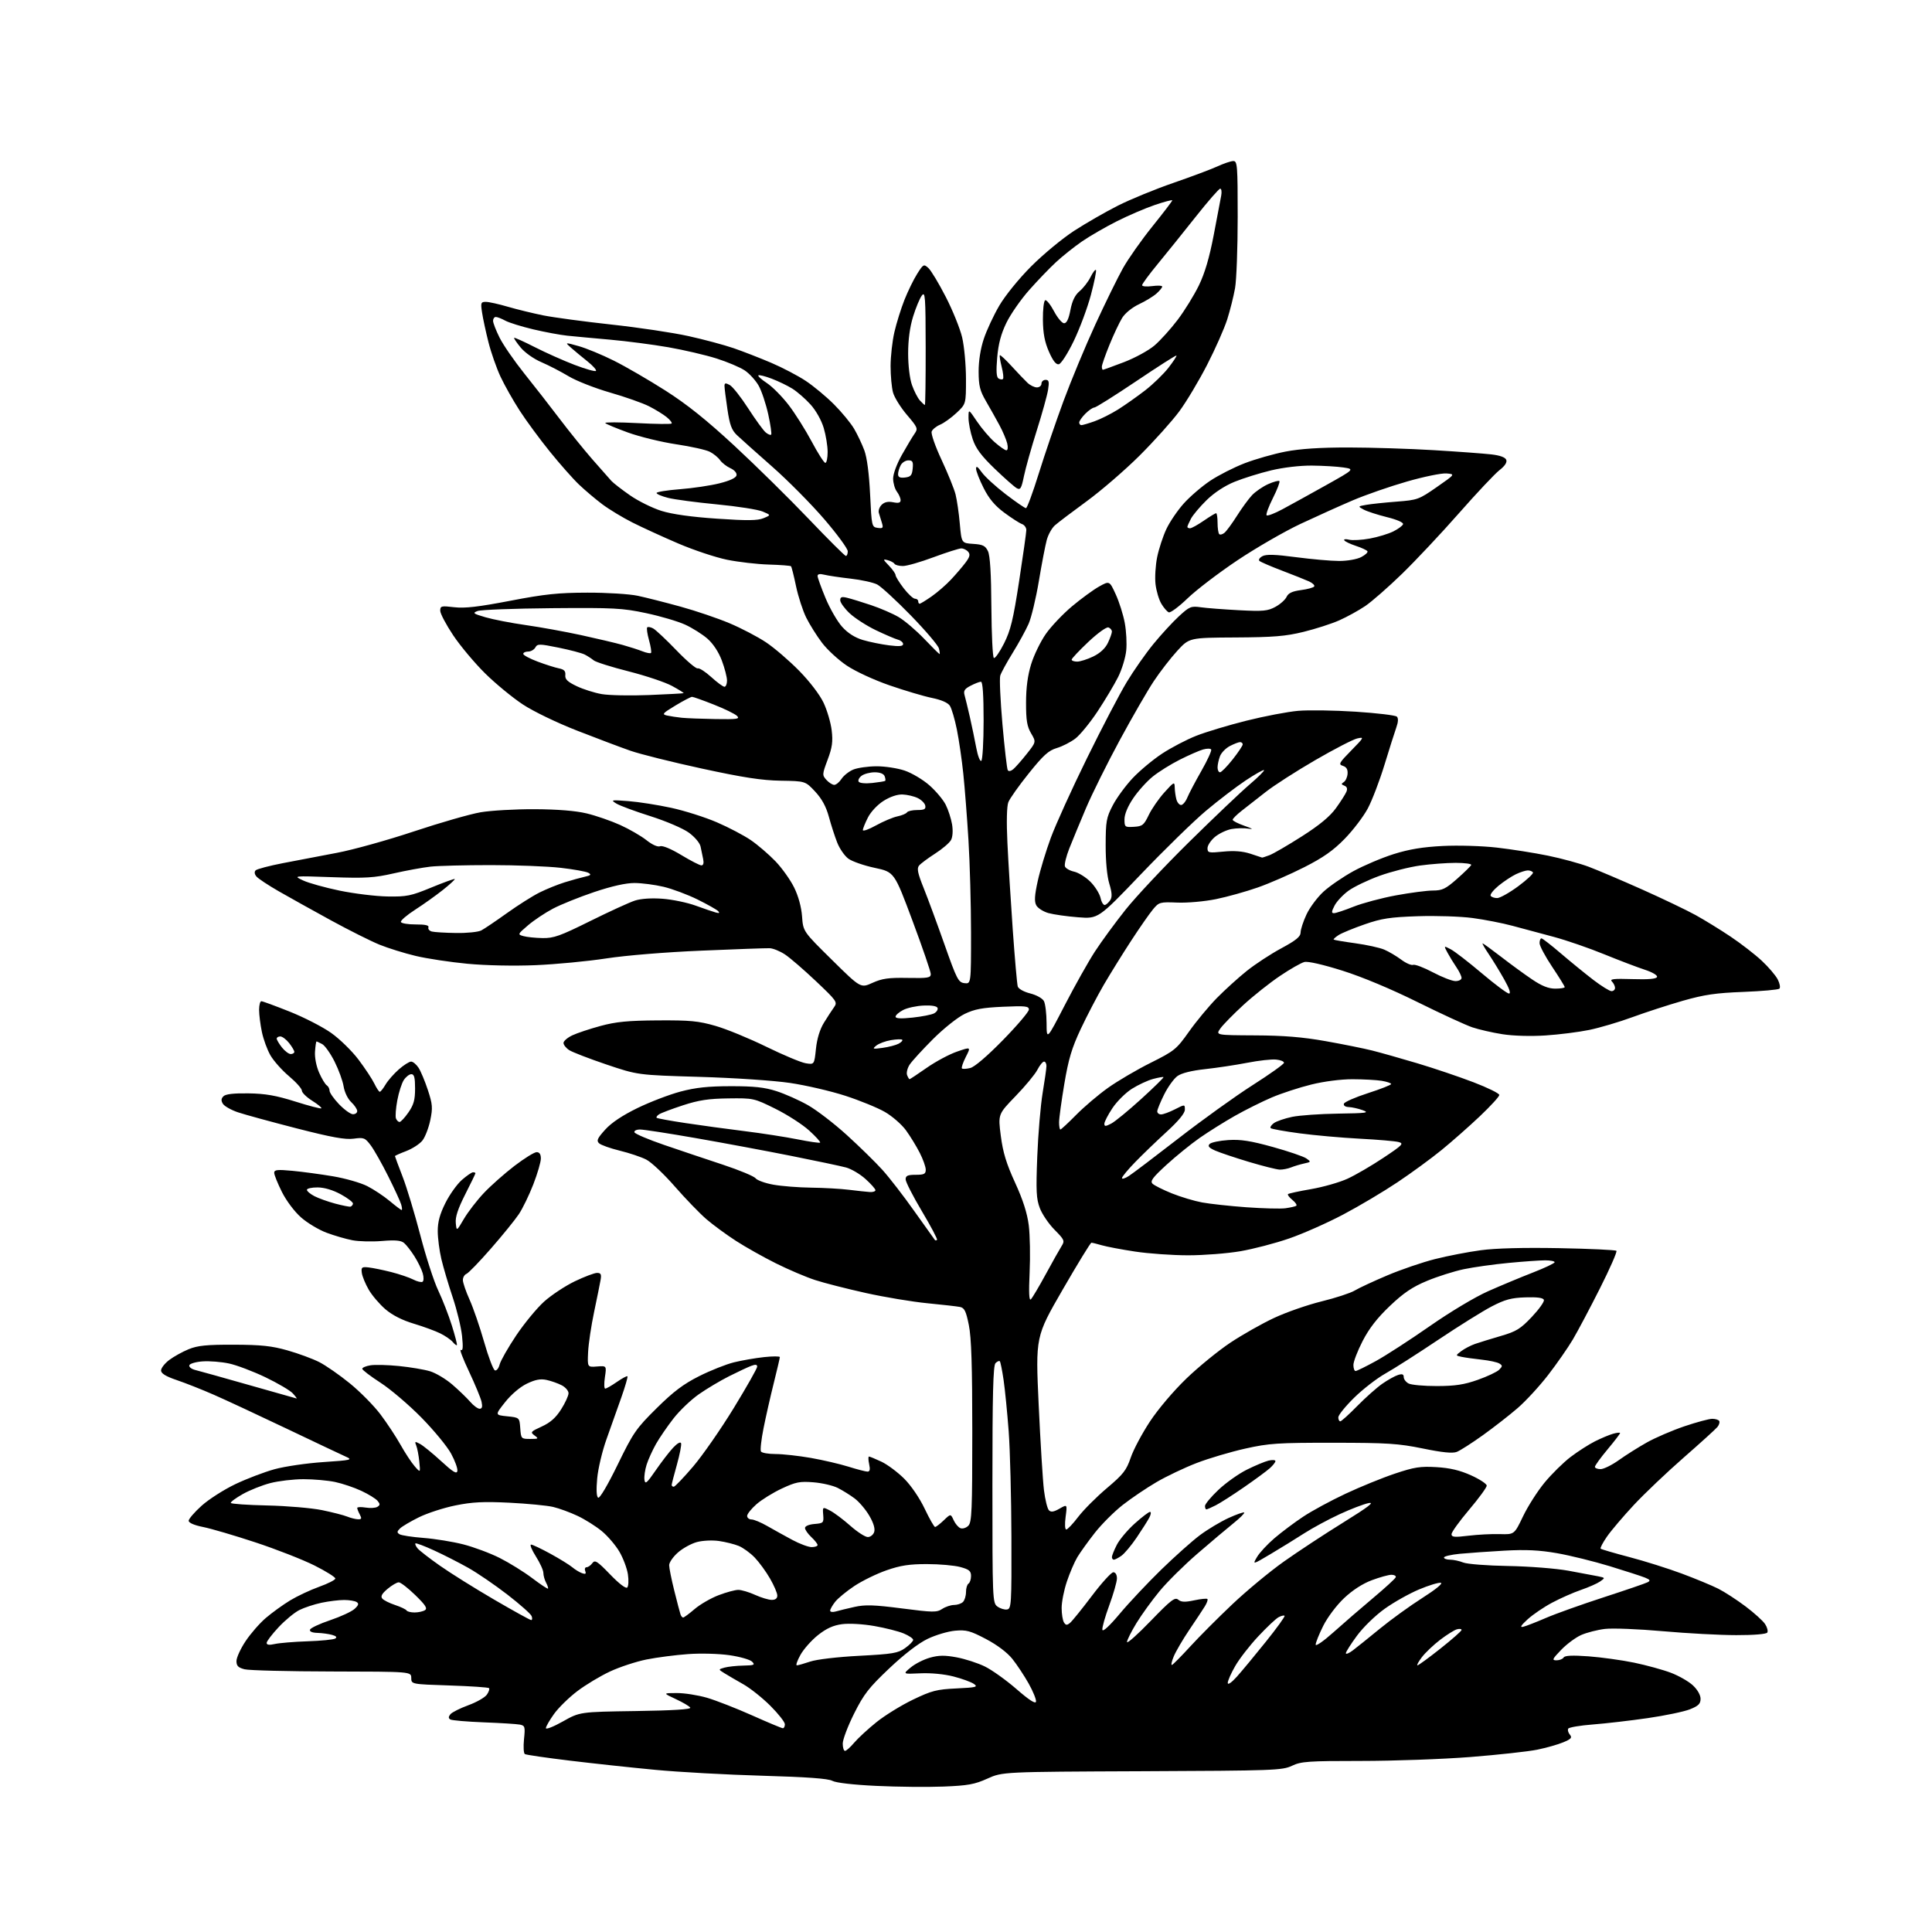 <?xml version="1.0" encoding="UTF-8" standalone="no"?>
<svg 
  version="1.1" 
  xmlns="http://www.w3.org/2000/svg" 
  xmlns:xlink="http://www.w3.org/1999/xlink" 
  xmlns:svg="http://www.w3.org/2000/svg"
  xmlns:rdf="http://www.w3.org/1999/02/22-rdf-syntax-ns#"
  xmlns:cc="http://creativecommons.org/ns#"
  xmlns:dc="http://purl.org/dc/elements/1.1/"
  viewBox="0 0 768 768"
  width="768"
  height="768"
>
<style>svg {background-color: white; }</style>"
<path stroke="none" fill="black" fill-rule="evenodd" d="M375.00,710.19C368.68,710.44 356.69,710.32 348.37,709.92C339.21,709.49 332.31,708.69 330.87,707.91C329.22,707.00 320.76,706.39 303.00,705.88C288.98,705.48 269.85,704.43 260.50,703.54C251.15,702.66 235.85,701.01 226.51,699.88C217.17,698.75 209.12,697.58 208.63,697.27C208.15,696.97 208.00,694.31 208.30,691.36C208.81,686.44 208.68,685.97 206.68,685.56C205.48,685.32 199.02,684.91 192.31,684.66C185.61,684.40 179.62,683.89 179.01,683.51C178.21,683.01 178.22,682.44 179.06,681.42C179.70,680.66 182.90,679.05 186.16,677.86C189.43,676.67 192.74,674.78 193.53,673.66C194.31,672.54 194.70,671.37 194.40,671.06C194.09,670.75 187.01,670.27 178.67,670.00C163.50,669.50 163.50,669.50 163.48,667.00C163.46,664.50 163.46,664.50 131.98,664.44C114.67,664.41 99.04,664.02 97.25,663.57C94.69,662.92 94.00,662.23 94.00,660.29C94.00,658.94 95.62,655.39 97.61,652.41C99.59,649.42 103.22,645.25 105.69,643.15C108.15,641.05 112.49,637.91 115.34,636.18C118.19,634.46 123.38,632.02 126.87,630.77C130.36,629.52 133.26,628.05 133.30,627.50C133.34,626.95 129.60,624.61 124.98,622.29C120.36,619.98 109.81,615.85 101.54,613.12C93.27,610.39 83.91,607.64 80.75,607.01C77.19,606.30 75.00,605.35 75.00,604.52C75.00,603.79 77.32,601.10 80.16,598.54C83.00,595.99 89.02,592.14 93.54,589.98C98.05,587.83 105.08,585.15 109.16,584.03C113.24,582.91 121.95,581.64 128.54,581.20C139.67,580.45 140.29,580.30 137.50,579.06C135.85,578.32 125.28,573.32 114.00,567.94C102.72,562.56 89.67,556.48 85.00,554.44C80.33,552.39 73.70,549.77 70.27,548.61C65.93,547.14 64.04,545.98 64.02,544.80C64.01,543.87 65.46,541.99 67.25,540.63C69.04,539.28 72.53,537.34 75.00,536.33C78.62,534.86 82.14,534.51 93.00,534.54C103.84,534.58 108.04,535.02 114.31,536.81C118.60,538.03 124.26,540.11 126.88,541.44C129.50,542.77 134.98,546.58 139.07,549.91C143.16,553.24 148.62,558.77 151.21,562.20C153.80,565.63 157.40,571.08 159.21,574.31C161.02,577.54 163.54,581.38 164.82,582.84C167.14,585.50 167.14,585.50 166.68,581.00C166.43,578.52 165.88,575.66 165.46,574.63C164.77,572.96 164.93,572.89 166.96,573.98C168.21,574.65 171.98,577.73 175.35,580.82C180.09,585.18 181.56,586.07 181.81,584.74C181.99,583.80 180.87,580.69 179.32,577.84C177.77,574.98 172.45,568.53 167.50,563.49C162.55,558.46 155.24,552.23 151.25,549.65C147.26,547.07 144.00,544.58 144.00,544.11C144.00,543.64 145.47,543.02 147.26,542.73C149.05,542.44 154.17,542.57 158.62,543.02C163.08,543.47 168.61,544.40 170.92,545.09C173.23,545.79 177.23,548.17 179.81,550.40C182.39,552.62 185.58,555.70 186.90,557.22C188.21,558.75 189.91,560.00 190.66,560.00C191.64,560.00 191.86,559.21 191.43,557.25C191.10,555.74 188.85,550.32 186.44,545.20C184.02,540.09 182.55,536.22 183.18,536.61C184.01,537.12 184.14,535.62 183.67,531.07C183.31,527.64 181.63,520.71 179.94,515.67C178.25,510.63 176.23,503.80 175.45,500.50C174.67,497.20 174.02,492.21 174.01,489.41C174.00,485.72 174.84,482.65 177.05,478.22C178.72,474.87 181.66,470.75 183.58,469.06C185.50,467.38 187.50,466.00 188.03,466.00C188.57,466.00 189.00,466.17 189.00,466.38C189.00,466.59 187.17,470.37 184.93,474.78C182.04,480.49 180.95,483.77 181.18,486.15C181.50,489.50 181.50,489.50 184.43,484.50C186.05,481.75 189.61,477.13 192.35,474.23C195.09,471.33 200.55,466.50 204.48,463.48C208.42,460.47 212.39,458.00 213.32,458.00C214.45,458.00 215.00,458.83 215.00,460.53C215.00,461.93 213.65,466.54 212.01,470.78C210.36,475.03 207.78,480.36 206.26,482.64C204.74,484.91 199.75,491.07 195.16,496.31C190.58,501.56 186.19,506.10 185.41,506.39C184.64,506.69 184.00,507.80 184.00,508.84C184.00,509.89 185.20,513.39 186.66,516.63C188.12,519.86 190.72,527.42 192.44,533.43C194.15,539.43 196.09,544.53 196.74,544.75C197.39,544.96 198.23,543.92 198.61,542.42C198.99,540.92 201.93,535.75 205.15,530.93C208.37,526.12 213.37,520.05 216.25,517.44C219.14,514.84 224.64,511.20 228.47,509.35C232.31,507.51 236.29,506.00 237.34,506.00C238.85,506.00 239.13,506.55 238.75,508.75C238.49,510.26 237.33,516.00 236.17,521.51C235.01,527.01 233.93,534.21 233.78,537.51C233.50,543.50 233.50,543.50 237.32,543.20C241.14,542.90 241.14,542.90 240.46,547.45C240.08,549.95 240.14,552.00 240.58,552.00C241.03,552.00 243.11,550.81 245.21,549.35C247.32,547.89 249.21,546.88 249.42,547.10C249.63,547.32 248.54,551.10 246.99,555.50C245.45,559.90 242.80,567.34 241.12,572.03C239.43,576.72 237.76,583.74 237.40,587.64C236.98,592.17 237.11,594.95 237.78,595.36C238.39,595.74 241.58,590.33 245.52,582.25C251.74,569.48 252.84,567.88 260.98,559.83C267.68,553.19 271.66,550.19 277.91,547.05C282.40,544.79 288.65,542.31 291.79,541.54C294.93,540.77 300.31,539.84 303.75,539.47C307.19,539.10 310.00,539.10 310.00,539.47C310.00,539.84 308.91,544.49 307.58,549.82C306.25,555.14 304.42,563.21 303.52,567.74C302.61,572.27 302.15,576.44 302.49,576.99C302.84,577.55 305.45,578.00 308.31,578.00C311.16,578.00 317.46,578.70 322.29,579.54C327.13,580.39 333.88,581.96 337.29,583.03C340.71,584.10 344.10,584.98 344.83,584.99C345.79,585.00 345.97,584.16 345.50,582.00C345.14,580.35 345.11,579.00 345.43,579.00C345.76,579.00 347.98,579.92 350.37,581.04C352.76,582.17 356.84,585.21 359.43,587.79C362.19,590.55 365.56,595.50 367.58,599.75C369.48,603.74 371.33,607.00 371.71,607.00C372.08,607.00 373.63,605.81 375.15,604.36C377.91,601.71 377.91,601.71 379.09,604.30C379.74,605.72 380.96,607.16 381.81,607.48C382.66,607.81 384.06,607.37 384.93,606.50C386.30,605.13 386.50,600.36 386.50,569.21C386.50,543.00 386.14,531.70 385.13,526.74C384.02,521.21 383.38,519.90 381.63,519.54C380.46,519.30 374.62,518.64 368.65,518.06C362.68,517.48 351.66,515.65 344.15,513.98C336.64,512.31 327.57,510.00 324.00,508.83C320.43,507.67 313.45,504.70 308.50,502.23C303.55,499.77 296.39,495.74 292.59,493.29C288.78,490.83 283.49,486.95 280.82,484.66C278.16,482.37 272.51,476.52 268.26,471.66C264.02,466.79 258.91,461.97 256.90,460.95C254.89,459.92 250.15,458.33 246.37,457.41C242.59,456.49 238.89,455.17 238.15,454.48C237.03,453.44 237.45,452.51 240.57,449.05C243.06,446.29 247.43,443.38 253.42,440.46C258.41,438.03 266.10,435.09 270.50,433.92C276.52,432.32 281.47,431.79 290.50,431.78C299.77,431.77 303.90,432.22 308.67,433.75C312.07,434.85 317.70,437.35 321.17,439.32C324.65,441.29 331.61,446.63 336.63,451.20C341.65,455.76 348.00,461.98 350.73,465.00C353.47,468.02 359.22,475.45 363.49,481.50C367.77,487.55 371.44,492.69 371.64,492.92C371.84,493.15 372.21,493.12 372.48,492.86C372.74,492.60 370.04,487.48 366.48,481.50C362.91,475.51 360.00,469.80 360.00,468.81C360.00,467.37 360.81,467.00 364.00,467.00C367.36,467.00 368.00,466.67 368.00,464.97C368.00,463.85 366.92,460.81 365.59,458.22C364.27,455.62 361.80,451.60 360.11,449.28C358.41,446.96 354.66,443.69 351.76,442.02C348.87,440.35 341.77,437.45 336.00,435.58C330.23,433.71 320.32,431.41 314.00,430.48C307.53,429.53 291.77,428.47 278.00,428.07C253.50,427.35 253.50,427.35 241.00,423.13C234.12,420.80 227.49,418.24 226.25,417.43C225.01,416.62 224.00,415.34 224.00,414.59C224.00,413.84 225.56,412.49 227.47,411.58C229.38,410.67 234.44,408.99 238.72,407.83C244.88,406.16 249.62,405.70 261.50,405.62C274.34,405.54 277.64,405.85 284.43,407.81C288.79,409.06 297.88,412.80 304.62,416.10C311.37,419.40 318.42,422.36 320.29,422.66C323.69,423.21 323.69,423.21 324.35,416.94C324.77,412.91 325.90,409.21 327.51,406.58C328.89,404.34 330.70,401.55 331.54,400.39C332.99,398.37 332.67,397.91 324.36,390.04C319.57,385.51 314.03,380.72 312.04,379.41C310.05,378.09 307.31,376.98 305.96,376.93C304.61,376.88 292.48,377.31 279.00,377.89C264.67,378.49 248.89,379.78 241.00,380.99C233.57,382.13 220.93,383.33 212.89,383.67C204.29,384.03 193.16,383.80 185.82,383.11C178.96,382.46 169.69,381.06 165.22,379.99C160.74,378.92 154.27,376.91 150.83,375.51C147.40,374.11 138.71,369.76 131.54,365.84C124.37,361.92 115.05,356.73 110.83,354.31C106.62,351.89 102.61,349.24 101.93,348.41C101.15,347.48 101.04,346.56 101.63,345.97C102.14,345.46 107.05,344.16 112.53,343.10C118.02,342.04 127.67,340.20 134.00,339.00C140.32,337.81 154.05,333.99 164.50,330.51C174.95,327.03 186.88,323.61 191.00,322.90C195.12,322.19 204.80,321.64 212.50,321.67C221.71,321.72 228.80,322.29 233.23,323.35C236.93,324.24 242.92,326.31 246.54,327.95C250.16,329.59 254.85,332.30 256.96,333.97C259.31,335.83 261.43,336.77 262.41,336.40C263.37,336.03 266.75,337.43 270.82,339.89C274.56,342.15 278.16,344.00 278.83,344.00C279.59,344.00 279.85,343.07 279.52,341.50C279.23,340.12 278.77,337.87 278.48,336.49C278.18,335.07 276.15,332.67 273.80,330.97C271.46,329.28 264.78,326.42 258.57,324.45C252.48,322.53 246.38,320.26 245.00,319.42C242.65,317.98 242.94,317.92 249.84,318.46C253.87,318.77 261.51,319.97 266.81,321.12C272.11,322.27 280.28,324.86 284.97,326.88C289.66,328.90 295.75,332.10 298.50,333.99C301.25,335.88 305.64,339.65 308.26,342.37C310.87,345.10 314.22,349.80 315.70,352.83C317.38,356.25 318.56,360.58 318.83,364.30C319.26,370.27 319.26,370.27 330.70,381.55C342.14,392.83 342.14,392.83 346.82,390.70C350.64,388.97 353.21,388.60 360.75,388.74C368.86,388.89 370.00,388.70 370.00,387.20C370.00,386.27 366.74,376.76 362.75,366.07C355.50,346.64 355.50,346.64 347.70,344.98C343.42,344.07 338.69,342.42 337.20,341.31C335.72,340.20 333.73,337.32 332.79,334.90C331.84,332.48 330.35,327.87 329.48,324.65C328.38,320.61 326.69,317.52 324.02,314.65C320.14,310.50 320.14,310.50 310.32,310.34C302.83,310.22 295.43,309.08 279.10,305.54C267.33,302.99 254.50,299.79 250.60,298.43C246.69,297.07 237.16,293.47 229.40,290.44C221.41,287.32 212.10,282.83 207.90,280.07C203.83,277.40 197.09,271.86 192.92,267.76C188.76,263.66 183.02,256.82 180.17,252.57C177.33,248.31 175.00,243.91 175.00,242.78C175.00,240.87 175.41,240.77 180.56,241.38C184.77,241.87 190.16,241.25 202.81,238.82C216.58,236.17 221.95,235.61 233.50,235.59C241.20,235.57 250.20,236.13 253.50,236.83C256.80,237.53 264.45,239.47 270.50,241.14C276.55,242.80 285.32,245.78 290.00,247.75C294.68,249.72 301.20,253.13 304.50,255.33C307.80,257.53 313.72,262.61 317.67,266.64C321.88,270.93 325.89,276.18 327.39,279.37C328.80,282.35 330.25,287.29 330.61,290.36C331.14,294.83 330.82,297.14 329.00,301.99C326.82,307.82 326.80,308.13 328.52,310.03C329.51,311.11 330.90,312.00 331.63,312.00C332.36,312.00 333.66,310.92 334.53,309.60C335.39,308.28 337.49,306.63 339.19,305.92C340.89,305.22 345.03,304.63 348.39,304.61C351.75,304.59 356.83,305.37 359.67,306.34C362.51,307.31 366.92,309.94 369.46,312.18C372.00,314.41 374.91,317.88 375.92,319.87C376.93,321.87 378.07,325.38 378.46,327.68C378.87,330.18 378.71,332.68 378.05,333.91C377.44,335.05 374.59,337.48 371.72,339.32C368.85,341.16 365.97,343.31 365.33,344.09C364.41,345.21 364.80,347.13 367.17,353.01C368.83,357.13 372.56,367.25 375.47,375.50C380.35,389.32 380.97,390.52 383.38,390.82C386.00,391.13 386.00,391.13 386.00,370.82C385.99,359.64 385.54,343.07 384.98,334.00C384.43,324.93 383.50,313.00 382.92,307.50C382.35,302.00 381.20,294.12 380.37,290.00C379.54,285.88 378.29,281.63 377.60,280.57C376.81,279.34 374.21,278.20 370.43,277.43C367.17,276.76 359.58,274.50 353.56,272.42C347.38,270.28 339.99,266.86 336.58,264.56C333.25,262.33 328.83,258.25 326.75,255.50C324.66,252.75 321.84,248.24 320.47,245.48C319.11,242.71 317.29,237.10 316.43,233.00C315.58,228.90 314.68,225.35 314.44,225.10C314.19,224.86 310.22,224.55 305.61,224.42C301.00,224.29 293.52,223.42 288.99,222.50C284.46,221.57 275.74,218.67 269.63,216.05C263.51,213.43 255.32,209.68 251.43,207.72C247.54,205.76 242.14,202.49 239.43,200.46C236.72,198.43 232.55,194.90 230.17,192.63C227.78,190.36 222.55,184.44 218.55,179.49C214.54,174.53 209.15,167.21 206.57,163.21C203.99,159.22 200.56,153.15 198.96,149.73C197.36,146.30 195.20,140.12 194.16,136.00C193.12,131.88 191.98,126.59 191.63,124.25C191.03,120.36 191.16,120.00 193.13,120.00C194.32,120.00 198.26,120.87 201.89,121.94C205.53,123.00 211.88,124.55 216.00,125.38C220.12,126.20 232.28,127.84 243.00,129.01C253.72,130.17 267.53,132.24 273.67,133.60C279.81,134.95 287.91,137.13 291.67,138.42C295.43,139.72 302.14,142.33 306.59,144.23C311.04,146.13 317.21,149.36 320.30,151.41C323.40,153.47 328.45,157.66 331.52,160.74C334.59,163.81 338.19,168.18 339.52,170.44C340.85,172.71 342.68,176.58 343.59,179.03C344.64,181.86 345.48,188.28 345.88,196.50C346.49,209.24 346.55,209.51 348.89,209.84C350.98,210.13 351.19,209.88 350.57,207.84C350.19,206.55 349.64,204.78 349.36,203.90C349.08,203.02 349.57,201.57 350.46,200.68C351.57,199.58 353.02,199.25 355.04,199.66C357.22,200.09 358.00,199.87 358.00,198.82C358.00,198.03 357.34,196.51 356.53,195.44C355.72,194.37 355.05,192.05 355.03,190.28C355.01,188.41 356.47,184.46 358.54,180.78C360.48,177.33 362.75,173.54 363.57,172.38C364.98,170.39 364.79,169.92 360.53,164.93C358.03,162.00 355.54,158.00 355.00,156.05C354.45,154.10 354.02,149.35 354.02,145.50C354.03,141.65 354.71,135.57 355.54,132.00C356.36,128.43 358.16,122.67 359.53,119.21C360.90,115.76 363.17,111.10 364.58,108.87C367.04,104.98 367.22,104.89 369.05,106.54C370.09,107.49 373.21,112.65 375.96,118.02C378.72,123.38 381.64,130.63 382.47,134.13C383.30,137.64 383.98,145.02 383.99,150.55C384.00,160.59 384.00,160.59 380.25,164.11C378.19,166.05 375.25,168.16 373.72,168.81C372.19,169.45 370.67,170.68 370.35,171.54C370.02,172.40 371.79,177.47 374.29,182.80C376.78,188.14 379.28,194.30 379.84,196.50C380.40,198.70 381.17,203.96 381.54,208.20C382.23,215.90 382.23,215.90 386.85,216.20C390.71,216.45 391.69,216.94 392.73,219.10C393.57,220.87 394.01,228.00 394.09,241.36C394.16,252.17 394.60,261.25 395.07,261.55C395.55,261.84 397.36,259.25 399.11,255.79C401.74,250.56 402.76,246.37 405.12,231.00C406.68,220.83 407.97,211.70 407.98,210.72C407.99,209.74 407.21,208.66 406.25,208.32C405.29,207.98 402.14,205.96 399.25,203.82C395.48,201.03 393.14,198.25 391.00,193.99C389.35,190.73 388.00,187.27 388.00,186.31C388.00,185.06 388.65,185.47 390.25,187.72C391.49,189.47 395.77,193.39 399.77,196.45C403.76,199.50 407.39,202.00 407.84,202.00C408.28,202.00 410.57,195.81 412.92,188.25C415.27,180.69 419.69,167.75 422.73,159.50C425.78,151.25 431.49,137.52 435.42,128.98C439.35,120.45 444.28,110.40 446.38,106.64C448.48,102.89 453.75,95.40 458.10,90.00C462.44,84.60 466.00,79.94 466.00,79.65C466.00,79.36 462.88,80.18 459.08,81.47C455.27,82.77 448.46,85.69 443.94,87.97C439.42,90.25 433.20,93.85 430.11,95.97C427.03,98.10 422.39,101.78 419.82,104.17C417.24,106.55 412.42,111.57 409.10,115.32C405.78,119.07 401.71,124.92 400.06,128.32C397.92,132.73 396.87,136.68 396.40,142.11C395.94,147.55 396.09,149.94 396.94,150.46C397.60,150.87 398.39,150.95 398.70,150.64C399.01,150.33 398.78,148.16 398.18,145.82C397.59,143.48 397.26,141.40 397.46,141.21C397.66,141.01 399.77,142.98 402.16,145.59C404.55,148.20 407.37,151.16 408.44,152.17C409.50,153.17 411.19,154.00 412.19,154.00C413.18,154.00 414.00,153.32 414.00,152.50C414.00,151.68 414.73,151.00 415.63,151.00C416.97,151.00 417.14,151.71 416.62,154.98C416.27,157.17 414.24,164.48 412.10,171.23C409.97,177.98 407.69,186.09 407.04,189.25C406.03,194.17 405.62,194.86 404.18,194.07C403.26,193.57 399.31,190.08 395.41,186.33C390.07,181.18 387.91,178.29 386.66,174.57C385.75,171.86 385.00,168.04 385.00,166.09C385.00,162.53 385.00,162.53 388.39,167.57C390.26,170.34 393.43,174.05 395.43,175.80C397.43,177.56 399.51,179.00 400.05,179.00C400.62,179.00 400.76,177.84 400.38,176.25C400.01,174.74 398.62,171.47 397.29,169.00C395.96,166.53 393.56,162.25 391.96,159.50C389.53,155.33 389.04,153.37 389.02,147.72C389.01,143.48 389.77,138.61 391.07,134.72C392.20,131.30 394.98,125.35 397.23,121.50C399.58,117.49 404.99,110.82 409.91,105.88C414.64,101.14 422.32,94.78 427.00,91.74C431.68,88.71 439.55,84.18 444.50,81.69C449.45,79.20 459.35,75.14 466.50,72.68C473.65,70.21 481.52,67.26 484.00,66.12C486.48,64.98 489.29,64.03 490.25,64.02C491.87,64.00 492.00,65.72 492.00,86.32C492.00,98.59 491.53,111.30 490.95,114.57C490.37,117.83 488.97,123.42 487.83,127.00C486.69,130.57 483.11,138.68 479.86,145.00C476.62,151.32 471.64,159.65 468.80,163.50C465.96,167.35 458.88,175.24 453.07,181.04C447.26,186.83 437.77,195.02 432.00,199.24C426.23,203.45 420.52,207.78 419.32,208.85C418.12,209.92 416.67,212.53 416.10,214.65C415.52,216.77 414.11,224.12 412.96,231.00C411.81,237.88 409.97,245.53 408.88,248.00C407.79,250.47 404.95,255.65 402.57,259.50C400.19,263.35 397.95,267.44 397.61,268.58C397.26,269.72 397.66,278.43 398.49,287.93C399.33,297.44 400.28,305.64 400.60,306.16C400.94,306.71 401.83,306.56 402.76,305.80C403.62,305.08 406.04,302.35 408.12,299.72C411.90,294.95 411.90,294.95 409.88,291.52C408.26,288.77 407.86,286.34 407.87,279.30C407.88,273.29 408.53,268.42 409.92,263.95C411.04,260.35 413.66,254.97 415.74,251.99C417.82,249.02 422.49,244.09 426.12,241.04C429.76,237.99 434.60,234.45 436.89,233.17C441.04,230.85 441.04,230.85 443.53,236.28C444.90,239.27 446.51,244.36 447.11,247.61C447.72,250.85 447.98,255.80 447.69,258.61C447.41,261.42 445.96,266.15 444.48,269.11C442.99,272.08 439.33,278.21 436.33,282.75C433.33,287.28 429.34,292.16 427.47,293.59C425.59,295.02 422.26,296.73 420.06,297.37C416.82,298.33 414.73,300.22 408.96,307.42C405.04,312.29 401.39,317.45 400.83,318.89C400.21,320.50 400.06,326.67 400.46,335.00C400.81,342.43 401.77,357.95 402.58,369.50C403.40,381.05 404.29,391.24 404.57,392.14C404.85,393.07 406.97,394.26 409.50,394.90C412.01,395.53 414.38,396.85 414.97,397.94C415.54,399.00 416.01,402.94 416.03,406.68C416.06,413.50 416.06,413.50 423.30,399.50C427.28,391.80 432.65,382.24 435.24,378.26C437.83,374.28 443.32,366.78 447.44,361.60C451.57,356.42 462.94,344.31 472.72,334.68C482.50,325.05 493.29,314.78 496.71,311.87C500.12,308.96 502.71,306.38 502.47,306.13C502.22,305.89 498.92,307.75 495.13,310.27C491.34,312.80 484.25,318.21 479.37,322.32C474.49,326.42 462.87,337.76 453.54,347.52C436.57,365.26 436.57,365.26 428.54,364.63C424.12,364.29 418.82,363.53 416.76,362.96C414.71,362.38 412.53,360.99 411.93,359.87C411.11,358.33 411.26,355.93 412.53,350.16C413.46,345.95 415.80,338.23 417.73,333.00C419.66,327.77 426.09,313.60 432.04,301.50C437.98,289.40 445.11,275.74 447.89,271.15C450.66,266.56 455.44,259.74 458.51,255.99C461.57,252.25 466.12,247.30 468.62,245.00C472.83,241.11 473.47,240.85 477.33,241.40C479.62,241.73 486.45,242.25 492.50,242.57C502.12,243.07 503.94,242.90 507.00,241.23C508.93,240.18 510.92,238.39 511.44,237.26C512.13,235.77 513.70,235.03 517.15,234.57C519.77,234.23 522.15,233.57 522.43,233.12C522.71,232.66 521.77,231.76 520.34,231.11C518.91,230.46 514.09,228.54 509.62,226.84C505.15,225.14 501.11,223.40 500.64,222.97C500.17,222.54 500.71,221.69 501.83,221.09C503.34,220.28 506.82,220.38 515.19,221.49C521.41,222.31 529.11,222.99 532.30,222.99C535.59,223.00 539.39,222.33 541.08,221.46C542.72,220.61 543.85,219.56 543.58,219.13C543.32,218.70 541.26,217.74 539.00,217.00C536.74,216.26 534.66,215.26 534.37,214.78C534.07,214.31 534.94,214.20 536.28,214.54C537.63,214.87 541.34,214.67 544.53,214.08C547.72,213.49 551.92,212.22 553.86,211.25C555.80,210.29 557.55,208.99 557.74,208.37C557.94,207.70 555.28,206.54 551.29,205.56C547.56,204.63 543.42,203.29 542.11,202.58C539.71,201.28 539.71,201.28 543.11,200.68C544.97,200.35 550.39,199.78 555.15,199.41C563.49,198.77 564.05,198.56 571.15,193.62C578.50,188.50 578.50,188.50 574.99,188.20C573.06,188.04 565.98,189.49 559.25,191.43C552.52,193.36 542.85,196.72 537.76,198.89C532.67,201.06 523.31,205.28 516.96,208.26C510.61,211.25 499.31,217.77 491.85,222.76C484.40,227.75 475.49,234.55 472.07,237.86C468.64,241.17 465.29,243.66 464.62,243.41C463.94,243.15 462.61,241.61 461.65,239.99C460.69,238.37 459.65,234.88 459.34,232.23C459.03,229.58 459.32,224.74 459.99,221.46C460.66,218.18 462.31,213.16 463.65,210.31C464.99,207.45 468.12,202.86 470.59,200.11C473.07,197.36 477.78,193.31 481.06,191.12C484.34,188.93 490.51,185.79 494.76,184.15C499.02,182.51 506.32,180.43 511.00,179.52C516.80,178.40 524.74,177.87 536.00,177.88C545.08,177.89 560.38,178.37 570.00,178.95C579.62,179.53 589.90,180.29 592.83,180.63C596.30,181.03 598.37,181.79 598.76,182.80C599.14,183.81 598.20,185.24 596.07,186.89C594.27,188.28 587.04,195.96 580.00,203.96C572.97,211.96 562.77,222.81 557.35,228.08C551.93,233.35 545.35,239.11 542.72,240.90C540.09,242.68 535.43,245.24 532.37,246.60C529.30,247.96 522.90,250.02 518.15,251.18C511.06,252.92 506.20,253.32 491.14,253.40C472.78,253.50 472.78,253.50 468.00,258.70C465.37,261.56 461.17,266.99 458.66,270.76C456.15,274.53 450.04,285.13 445.08,294.30C440.12,303.48 434.10,315.60 431.70,321.24C429.31,326.88 426.33,334.09 425.07,337.26C423.82,340.43 423.04,343.65 423.33,344.42C423.62,345.19 425.27,346.12 426.99,346.50C428.71,346.88 431.63,348.69 433.47,350.53C435.31,352.37 437.12,355.28 437.50,356.99C437.87,358.71 438.67,359.94 439.27,359.74C439.87,359.54 440.83,358.64 441.40,357.73C442.14,356.55 442.02,354.72 440.97,351.29C440.07,348.35 439.51,342.44 439.52,336.00C439.54,326.43 439.79,325.02 442.37,320.08C443.93,317.10 447.50,312.24 450.30,309.28C453.10,306.32 458.34,301.95 461.95,299.58C465.55,297.21 471.65,294.02 475.50,292.50C479.35,290.97 488.35,288.27 495.50,286.48C502.65,284.69 511.88,282.93 516.00,282.57C520.12,282.21 530.43,282.36 538.90,282.91C547.37,283.46 554.74,284.34 555.28,284.88C555.91,285.51 555.83,287.02 555.06,289.17C554.41,291.00 552.29,297.68 550.36,304.00C548.43,310.32 545.44,318.14 543.73,321.36C542.01,324.58 537.88,330.01 534.55,333.42C530.01,338.08 526.01,340.90 518.50,344.71C513.00,347.51 504.68,351.14 500.00,352.78C495.32,354.42 487.85,356.51 483.38,357.42C478.88,358.34 472.05,358.95 468.04,358.79C461.08,358.51 460.72,358.61 458.32,361.50C456.94,363.15 453.03,368.77 449.62,374.00C446.21,379.23 441.33,387.10 438.76,391.50C436.20,395.90 432.09,403.77 429.63,409.00C426.05,416.61 424.75,420.96 423.08,430.88C421.94,437.68 421.00,444.54 421.00,446.13C421.00,447.71 421.24,449.00 421.52,449.00C421.81,449.00 424.63,446.39 427.77,443.20C430.92,440.00 436.62,435.16 440.43,432.45C444.24,429.73 451.86,425.25 457.37,422.50C466.88,417.75 467.66,417.11 472.64,410.09C475.52,406.01 480.50,400.02 483.69,396.76C486.89,393.51 492.23,388.66 495.58,385.98C498.92,383.30 505.10,379.24 509.33,376.97C515.24,373.78 517.00,372.33 517.01,370.66C517.02,369.47 518.07,366.25 519.36,363.50C520.64,360.75 523.68,356.68 526.10,354.46C528.53,352.23 533.88,348.56 538.00,346.30C542.13,344.04 549.33,340.99 554.00,339.52C560.12,337.59 565.58,336.69 573.50,336.29C579.63,335.98 589.15,336.26 595.00,336.93C600.77,337.59 609.93,339.03 615.34,340.14C620.75,341.25 628.05,343.24 631.56,344.56C635.06,345.88 644.58,349.93 652.72,353.56C660.85,357.19 670.42,361.77 674.00,363.74C677.58,365.72 683.88,369.59 688.00,372.36C692.12,375.13 697.68,379.43 700.34,381.92C703.00,384.40 705.85,387.74 706.67,389.33C707.50,390.93 707.79,392.58 707.34,393.01C706.88,393.43 700.42,394.01 693.00,394.30C682.06,394.72 677.51,395.38 669.00,397.81C663.23,399.46 654.19,402.40 648.92,404.33C643.65,406.27 635.93,408.55 631.77,409.41C627.60,410.27 619.76,411.26 614.35,411.61C608.55,411.99 601.53,411.79 597.27,411.12C593.29,410.50 587.89,409.26 585.27,408.38C582.64,407.49 572.85,402.98 563.50,398.35C553.08,393.18 541.54,388.35 533.68,385.87C525.94,383.43 519.93,382.05 518.52,382.41C517.23,382.73 512.87,385.21 508.84,387.93C504.80,390.64 498.25,395.84 494.28,399.48C490.31,403.13 486.20,407.32 485.14,408.80C483.22,411.50 483.22,411.50 498.86,411.58C510.33,411.63 517.83,412.25 527.00,413.88C533.88,415.10 542.20,416.78 545.50,417.61C548.80,418.44 556.90,420.73 563.50,422.70C570.10,424.67 580.11,428.06 585.75,430.22C591.39,432.38 596.00,434.65 596.00,435.27C596.00,435.89 592.51,439.70 588.25,443.74C583.99,447.77 577.15,453.80 573.06,457.14C568.97,460.48 561.09,466.24 555.56,469.94C550.03,473.65 540.33,479.42 534.00,482.76C527.67,486.11 518.00,490.40 512.49,492.30C506.99,494.21 498.24,496.49 493.07,497.38C487.89,498.27 478.55,499.00 472.32,499.00C466.09,499.00 456.60,498.33 451.24,497.52C445.88,496.71 439.93,495.58 438.01,495.02C436.09,494.46 434.22,494.00 433.85,494.00C433.49,494.00 428.35,502.40 422.42,512.66C411.64,531.33 411.64,531.33 412.89,558.41C413.58,573.31 414.53,588.59 414.99,592.37C415.46,596.15 416.35,599.75 416.97,600.37C417.79,601.19 418.89,601.02 421.18,599.71C424.27,597.94 424.27,597.94 423.60,602.97C423.21,605.87 423.32,608.00 423.86,608.00C424.37,608.00 426.52,605.73 428.63,602.95C430.75,600.18 435.87,595.05 440.00,591.56C446.51,586.07 447.77,584.46 449.47,579.47C450.54,576.30 453.98,569.84 457.10,565.10C460.37,560.14 466.52,552.89 471.63,547.97C476.51,543.28 484.37,536.87 489.11,533.72C493.85,530.57 501.64,526.16 506.43,523.92C511.22,521.67 519.72,518.71 525.32,517.33C530.92,515.96 536.85,514.01 538.50,513.02C540.15,512.02 545.98,509.31 551.46,506.99C556.94,504.67 565.49,501.75 570.46,500.50C575.43,499.24 583.60,497.66 588.61,496.99C594.49,496.19 605.59,495.90 619.82,496.16C631.97,496.39 642.20,496.87 642.55,497.22C642.91,497.57 639.95,504.30 635.98,512.18C632.01,520.06 627.16,529.20 625.21,532.50C623.25,535.80 618.84,542.14 615.40,546.59C611.96,551.04 606.52,556.94 603.32,559.71C600.12,562.48 593.90,567.33 589.50,570.49C585.10,573.64 580.42,576.64 579.09,577.15C577.40,577.80 573.39,577.40 565.59,575.80C555.86,573.81 551.49,573.53 530.00,573.52C507.93,573.50 504.46,573.73 495.00,575.84C489.23,577.13 480.55,579.70 475.72,581.56C470.89,583.42 463.69,586.84 459.72,589.17C455.75,591.49 449.71,595.57 446.30,598.24C442.89,600.91 437.91,605.89 435.23,609.30C432.55,612.71 429.42,617.08 428.26,619.00C427.11,620.92 425.23,625.30 424.09,628.72C422.94,632.14 422.01,636.86 422.02,639.22C422.02,641.57 422.44,644.15 422.94,644.94C423.68,646.10 424.13,646.14 425.37,645.11C426.21,644.41 430.10,639.60 434.01,634.42C437.92,629.24 441.77,625.00 442.56,625.00C443.42,625.00 444.00,625.98 444.00,627.43C444.00,628.77 442.63,633.57 440.96,638.11C439.29,642.64 438.05,647.03 438.21,647.87C438.39,648.80 441.06,646.33 445.16,641.44C448.82,637.07 456.24,629.19 461.65,623.92C467.07,618.65 473.99,612.48 477.03,610.22C480.07,607.95 485.17,604.90 488.35,603.44C491.53,601.99 494.34,601.00 494.59,601.26C494.84,601.51 492.90,603.44 490.28,605.55C487.65,607.66 481.23,613.08 476.00,617.60C470.77,622.11 464.02,628.79 461.00,632.44C457.98,636.09 453.81,641.84 451.75,645.22C449.69,648.60 448.00,651.98 448.00,652.73C448.00,653.48 452.24,649.71 457.41,644.35C465.48,636.01 467.05,634.80 468.37,635.90C469.55,636.88 471.05,636.94 474.70,636.16C477.32,635.60 479.69,635.36 479.96,635.63C480.23,635.89 479.78,637.19 478.97,638.50C478.16,639.82 475.40,644.00 472.82,647.80C470.25,651.60 467.45,656.39 466.59,658.43C465.74,660.48 465.42,662.01 465.89,661.83C466.35,661.65 469.61,658.35 473.14,654.50C476.66,650.65 484.18,643.10 489.86,637.73C495.53,632.36 504.74,624.73 510.32,620.77C515.91,616.81 526.55,609.80 533.99,605.20C544.01,598.98 546.60,597.00 544.00,597.51C542.08,597.90 536.88,599.89 532.45,601.95C528.02,604.00 521.72,607.41 518.45,609.51C515.18,611.62 509.21,615.30 505.18,617.70C497.86,622.05 497.86,622.05 499.68,618.94C500.68,617.23 503.79,613.88 506.59,611.48C509.39,609.08 514.53,605.23 518.01,602.92C521.49,600.60 529.10,596.48 534.92,593.76C540.74,591.03 549.55,587.44 554.49,585.79C562.18,583.21 564.57,582.83 570.99,583.21C576.36,583.53 580.28,584.45 584.75,586.46C588.19,588.01 591.00,589.86 591.00,590.57C591.00,591.28 587.85,595.59 584.00,600.14C580.15,604.69 577.00,609.06 577.00,609.85C577.00,611.04 578.17,611.15 583.75,610.47C587.46,610.02 593.08,609.73 596.24,609.83C601.97,610.00 601.97,610.00 605.44,602.75C607.35,598.76 611.20,592.73 614.00,589.34C616.80,585.95 621.43,581.39 624.29,579.20C627.16,577.02 631.51,574.22 633.97,572.98C636.43,571.74 639.69,570.37 641.22,569.94C642.75,569.50 644.00,569.38 644.00,569.67C644.00,569.97 641.75,572.90 639.00,576.19C636.25,579.48 634.00,582.59 634.00,583.09C634.00,583.59 635.01,584.00 636.25,584.00C637.49,584.00 640.75,582.39 643.50,580.43C646.25,578.46 651.27,575.30 654.65,573.40C658.03,571.50 664.75,568.61 669.59,566.97C674.42,565.34 679.39,564.00 680.63,564.00C681.87,564.00 683.12,564.38 683.41,564.85C683.70,565.32 683.39,566.39 682.72,567.23C682.05,568.06 676.02,573.53 669.32,579.39C662.63,585.24 653.69,593.73 649.47,598.26C645.25,602.79 640.45,608.44 638.80,610.82C637.15,613.20 636.02,615.36 636.28,615.62C636.55,615.88 641.69,617.39 647.71,618.97C653.74,620.55 663.13,623.51 668.58,625.54C674.04,627.58 680.53,630.27 683.01,631.52C685.50,632.77 690.36,635.93 693.83,638.53C697.29,641.13 700.81,644.31 701.65,645.59C702.49,646.87 702.88,648.38 702.53,648.96C702.14,649.59 697.24,650.00 690.19,649.99C683.76,649.99 670.62,649.29 661.00,648.43C651.38,647.57 641.02,647.16 638.00,647.52C634.98,647.88 630.70,648.98 628.50,649.96C626.30,650.95 622.72,653.61 620.55,655.88C617.04,659.53 616.84,660.00 618.74,660.00C619.92,660.00 621.20,659.49 621.58,658.87C622.06,658.09 625.07,657.95 631.50,658.42C636.58,658.80 644.73,659.93 649.62,660.94C654.50,661.96 661.07,663.76 664.20,664.95C667.34,666.14 671.28,668.39 672.95,669.96C674.77,671.65 676.00,673.81 676.00,675.29C676.00,677.29 675.16,678.12 671.79,679.47C669.47,680.40 661.93,681.97 655.04,682.97C648.14,683.97 638.33,685.11 633.24,685.50C628.15,685.89 623.73,686.64 623.41,687.15C623.09,687.67 623.37,688.74 624.04,689.54C625.04,690.75 624.59,691.27 621.43,692.59C619.33,693.47 614.66,694.79 611.06,695.53C607.45,696.26 595.50,697.57 584.50,698.44C573.50,699.30 553.95,700.00 541.07,700.00C520.00,700.00 517.22,700.19 513.57,701.93C509.72,703.75 506.45,703.87 454.00,704.09C398.50,704.32 398.50,704.32 392.50,707.03C387.41,709.33 384.76,709.80 375.00,710.19zM335.91,696.00C336.41,696.00 338.05,694.54 339.55,692.75C341.06,690.97 345.03,687.30 348.39,684.60C351.75,681.89 358.28,677.87 362.91,675.64C370.34,672.07 372.33,671.55 380.20,671.18C388.09,670.80 388.87,670.60 387.13,669.38C386.05,668.62 382.39,667.29 379.00,666.42C375.31,665.48 370.03,664.97 365.83,665.17C358.83,665.50 358.83,665.50 362.00,662.86C363.74,661.40 367.20,659.64 369.68,658.95C373.18,657.97 375.57,657.94 380.29,658.82C383.63,659.44 388.68,661.08 391.49,662.45C394.31,663.83 399.96,667.87 404.06,671.43C409.06,675.78 411.61,677.43 411.82,676.45C412.00,675.65 410.69,672.41 408.92,669.25C407.14,666.09 404.21,661.66 402.40,659.41C400.38,656.89 396.36,653.86 391.95,651.54C385.67,648.24 384.13,647.83 379.64,648.23C376.81,648.49 371.90,649.95 368.73,651.48C365.12,653.21 359.41,657.61 353.49,663.21C345.36,670.91 343.39,673.44 339.51,681.19C337.03,686.15 335.00,691.51 335.00,693.10C335.00,694.70 335.41,696.00 335.91,696.00zM223.75,684.30C230.50,680.50 230.50,680.50 252.76,680.17C267.55,679.95 274.80,679.49 274.39,678.81C274.04,678.25 271.45,676.72 268.63,675.41C263.50,673.02 263.50,673.02 269.02,673.01C272.06,673.00 277.46,673.85 281.02,674.88C284.58,675.92 292.65,679.07 298.95,681.88C305.25,684.70 310.76,687.00 311.20,687.00C311.64,687.00 312.00,686.29 312.00,685.42C312.00,684.55 309.41,681.26 306.25,678.10C303.09,674.94 298.25,671.09 295.50,669.53C292.75,667.98 289.38,666.01 288.00,665.15C285.50,663.61 285.50,663.61 288.00,662.90C289.38,662.52 292.73,662.15 295.46,662.10C299.83,662.01 300.25,661.82 298.96,660.53C298.15,659.72 294.12,658.57 290.00,657.97C285.78,657.36 278.56,657.16 273.50,657.53C268.55,657.88 261.12,658.85 257.00,659.67C252.88,660.50 246.35,662.64 242.50,664.44C238.65,666.23 232.79,669.75 229.49,672.26C226.18,674.76 222.02,678.84 220.24,681.32C218.46,683.80 217.00,686.34 217.00,686.96C217.00,687.59 220.04,686.39 223.75,684.30zM491.68,666.50C493.65,664.30 498.83,658.06 503.18,652.63C507.54,647.21 510.89,642.56 510.64,642.30C510.38,642.05 509.31,642.30 508.25,642.87C507.19,643.43 503.55,646.86 500.16,650.49C496.77,654.11 492.65,659.42 491.01,662.29C489.36,665.15 488.03,668.17 488.05,669.00C488.07,669.89 489.54,668.87 491.68,666.50zM316.76,662.00C317.25,662.00 319.64,661.32 322.07,660.50C324.61,659.64 332.91,658.66 341.55,658.21C354.89,657.51 356.96,657.16 359.80,655.14C361.56,653.89 363.00,652.42 363.00,651.88C363.00,651.34 361.31,650.19 359.25,649.33C357.19,648.46 351.93,647.13 347.57,646.37C342.99,645.57 337.56,645.26 334.73,645.63C331.20,646.10 328.52,647.32 325.16,649.98C322.60,652.02 319.46,655.55 318.19,657.84C316.91,660.13 316.27,662.00 316.76,662.00zM563.47,662.00C563.86,662.00 567.97,659.00 572.59,655.34C577.22,651.67 581.00,648.34 581.00,647.93C581.00,647.52 580.18,647.40 579.17,647.67C578.17,647.93 575.18,649.80 572.52,651.82C569.87,653.84 566.59,656.96 565.22,658.75C563.86,660.54 563.07,662.00 563.47,662.00zM537.75,656.07C539.26,654.93 544.10,651.05 548.50,647.44C552.90,643.83 560.52,638.32 565.44,635.19C570.78,631.79 573.72,629.38 572.74,629.19C571.85,629.02 567.95,630.20 564.09,631.83C560.22,633.45 554.09,636.90 550.45,639.50C546.72,642.16 541.91,646.84 539.42,650.22C536.99,653.52 535.00,656.65 535.00,657.18C535.00,657.71 536.24,657.21 537.75,656.07zM530.08,648.85C533.97,645.36 541.06,639.23 545.83,635.23C550.60,631.23 554.65,627.52 554.83,626.98C555.02,626.44 554.25,626.00 553.12,626.00C552.00,626.00 548.48,626.97 545.31,628.16C541.65,629.53 537.63,632.13 534.29,635.29C531.31,638.10 527.71,642.89 526.01,646.29C524.35,649.61 523.00,652.97 523.00,653.76C523.00,654.56 526.18,652.35 530.08,648.85zM109.25,653.51C111.04,653.11 116.89,652.62 122.26,652.44C127.62,652.26 132.57,651.77 133.25,651.35C134.08,650.83 133.67,650.36 131.99,649.89C130.62,649.51 128.00,649.15 126.17,649.10C124.07,649.04 122.98,648.56 123.23,647.81C123.45,647.16 127.04,645.47 131.23,644.06C135.41,642.65 139.78,640.63 140.94,639.57C142.54,638.11 142.74,637.45 141.77,636.84C141.07,636.39 138.83,636.02 136.80,636.02C134.76,636.01 130.71,636.51 127.80,637.12C124.88,637.74 120.91,639.05 118.98,640.03C117.04,641.01 113.32,644.08 110.73,646.86C108.13,649.64 106.00,652.44 106.00,653.08C106.00,653.88 107.02,654.02 109.25,653.51zM605.50,646.67C606.60,646.41 610.65,644.83 614.50,643.17C618.35,641.50 628.70,637.81 637.50,634.95C646.30,632.09 654.17,629.40 654.98,628.96C656.15,628.33 655.94,627.96 653.98,627.15C652.62,626.59 646.30,624.55 639.95,622.60C633.60,620.66 624.15,618.33 618.95,617.42C611.88,616.19 606.61,615.93 598.00,616.41C591.67,616.77 583.69,617.33 580.25,617.66C576.81,618.00 574.00,618.66 574.00,619.14C574.00,619.61 575.10,620.00 576.43,620.00C577.77,620.00 580.14,620.51 581.68,621.13C583.23,621.75 591.25,622.37 599.50,622.51C607.85,622.65 618.49,623.48 623.50,624.39C628.45,625.29 633.77,626.29 635.33,626.61C638.12,627.19 638.13,627.22 636.09,628.65C634.95,629.45 631.53,630.96 628.48,632.01C625.44,633.05 620.27,635.34 616.99,637.09C613.71,638.83 609.33,641.81 607.26,643.70C604.57,646.16 604.07,647.00 605.50,646.67zM211.15,644.00C211.58,644.00 211.67,643.29 211.33,642.43C211.00,641.56 206.68,637.73 201.74,633.91C196.79,630.08 189.77,625.28 186.12,623.23C182.48,621.18 176.36,618.06 172.53,616.31C168.70,614.55 165.37,613.30 165.14,613.53C164.90,613.76 165.30,614.66 166.01,615.52C166.73,616.38 170.73,619.48 174.91,622.41C179.08,625.35 188.77,631.40 196.43,635.87C204.10,640.34 210.72,644.00 211.15,644.00zM271.56,643.00C271.90,643.00 273.96,641.48 276.12,639.63C278.29,637.77 282.57,635.30 285.62,634.13C288.68,632.96 292.21,632.00 293.48,632.00C294.75,632.00 297.74,632.89 300.14,633.98C302.54,635.07 305.51,635.97 306.75,635.98C308.24,635.99 309.00,635.41 308.99,634.25C308.99,633.29 307.69,630.25 306.10,627.50C304.52,624.75 301.78,621.00 300.02,619.16C298.25,617.32 295.39,615.24 293.65,614.53C291.92,613.82 288.39,612.94 285.80,612.57C283.18,612.19 279.31,612.38 277.04,612.99C274.80,613.59 271.40,615.46 269.49,617.15C267.57,618.83 266.00,621.10 266.00,622.19C266.00,623.28 266.92,627.84 268.04,632.33C269.16,636.83 270.27,641.06 270.51,641.75C270.74,642.44 271.22,643.00 271.56,643.00zM164.81,640.98C166.29,640.98 168.13,640.57 168.91,640.08C170.01,639.38 169.18,638.07 165.09,634.09C162.22,631.29 159.26,629.00 158.51,629.00C157.76,629.00 155.76,630.18 154.05,631.61C151.81,633.50 151.23,634.57 151.96,635.45C152.51,636.12 154.80,637.27 157.04,638.01C159.27,638.75 161.33,639.72 161.61,640.18C161.89,640.63 163.33,640.99 164.81,640.98zM332.25,640.58C333.49,640.22 336.83,639.40 339.69,638.77C343.91,637.83 347.43,637.94 358.51,639.37C370.93,640.98 372.36,641.00 374.54,639.57C375.85,638.71 377.98,638.00 379.26,638.00C380.55,638.00 382.14,637.46 382.80,636.80C383.46,636.14 384.00,634.37 384.00,632.86C384.00,631.35 384.45,629.84 385.00,629.50C385.55,629.16 386.00,627.80 386.00,626.48C386.00,624.50 385.25,623.87 381.75,622.92C379.41,622.28 373.45,621.75 368.50,621.75C361.48,621.74 357.93,622.29 352.40,624.22C348.49,625.58 342.75,628.39 339.64,630.45C336.53,632.52 333.09,635.34 331.99,636.74C330.90,638.13 330.00,639.71 330.00,640.25C330.00,640.80 331.00,640.94 332.25,640.58zM400.31,639.79C402.03,639.52 402.13,637.85 402.05,611.00C402.01,595.33 401.52,576.42 400.97,569.00C400.41,561.58 399.50,552.37 398.94,548.54C398.38,544.72 397.70,541.37 397.44,541.11C397.18,540.85 396.41,541.19 395.73,541.87C394.79,542.81 394.50,554.18 394.50,590.13C394.50,635.95 394.55,637.20 396.49,638.62C397.59,639.42 399.31,639.95 400.31,639.79zM217.83,631.50C218.01,631.32 217.68,630.26 217.08,629.15C216.49,628.04 216.00,626.29 216.00,625.26C216.00,624.23 214.66,621.28 213.02,618.70C211.38,616.11 210.52,614.00 211.11,614.00C211.70,614.00 215.17,615.65 218.84,617.66C222.50,619.67 226.40,622.08 227.50,623.01C228.60,623.94 230.34,625.00 231.36,625.36C232.75,625.86 233.08,625.64 232.64,624.51C232.32,623.68 232.56,623.00 233.17,623.00C233.78,623.00 234.81,622.27 235.46,621.38C236.49,619.97 237.39,620.54 242.54,625.87C246.08,629.54 248.79,631.61 249.34,631.06C249.84,630.56 249.96,628.20 249.60,625.81C249.24,623.43 247.72,619.38 246.22,616.82C244.73,614.27 241.58,610.59 239.23,608.65C236.89,606.71 232.56,603.99 229.62,602.60C226.68,601.21 222.30,599.60 219.89,599.03C217.47,598.46 209.65,597.71 202.50,597.35C192.22,596.85 187.73,597.07 181.05,598.43C176.40,599.37 169.88,601.49 166.55,603.13C163.22,604.77 159.82,606.78 159.00,607.59C157.77,608.80 157.74,609.22 158.83,609.89C159.56,610.35 163.86,611.00 168.38,611.35C172.91,611.70 180.02,612.85 184.19,613.92C188.36,614.99 194.88,617.42 198.67,619.33C202.47,621.25 208.26,624.84 211.54,627.32C214.82,629.80 217.65,631.68 217.83,631.50zM442.78,620.00C442.35,620.00 442.00,619.53 442.00,618.96C442.00,618.39 442.88,616.20 443.95,614.10C445.02,612.00 448.22,608.19 451.06,605.64C453.90,603.09 456.63,601.00 457.14,601.00C457.65,601.00 457.54,602.01 456.88,603.25C456.23,604.49 453.97,608.06 451.85,611.19C449.74,614.32 447.00,617.58 445.78,618.44C444.56,619.30 443.21,620.00 442.78,620.00zM322.64,615.00C323.94,615.00 325.00,614.63 325.00,614.17C325.00,613.72 323.88,612.29 322.50,611.00C321.12,609.71 320.00,608.08 320.00,607.39C320.00,606.65 321.56,605.99 323.75,605.81C327.32,605.51 327.49,605.34 327.24,602.22C326.98,598.94 326.98,598.94 329.98,600.49C331.63,601.34 335.25,604.06 338.02,606.52C340.80,608.98 343.92,611.00 344.97,611.00C346.01,611.00 347.16,610.09 347.51,608.97C347.92,607.66 347.23,605.36 345.55,602.50C344.13,600.06 341.50,596.98 339.73,595.65C337.95,594.32 334.95,592.45 333.05,591.49C331.15,590.52 326.79,589.51 323.37,589.24C317.96,588.80 316.33,589.12 310.78,591.72C307.27,593.36 302.74,596.17 300.70,597.96C298.67,599.74 297.00,601.84 297.00,602.60C297.00,603.37 297.79,604.01 298.75,604.01C299.71,604.02 302.52,605.19 305.00,606.62C307.48,608.04 311.93,610.51 314.89,612.10C317.86,613.70 321.34,615.00 322.64,615.00zM142.29,603.94C143.74,603.99 143.88,603.65 143.04,602.07C142.47,601.00 142.00,599.82 142.00,599.43C142.00,599.05 143.50,598.98 145.34,599.28C147.17,599.58 149.28,599.45 150.02,598.99C151.13,598.30 151.14,597.87 150.08,596.60C149.37,595.75 146.48,593.96 143.65,592.64C140.82,591.31 136.12,589.73 133.20,589.11C130.29,588.50 124.64,588.00 120.66,588.00C116.68,588.00 110.74,588.70 107.46,589.55C104.18,590.40 99.25,592.37 96.50,593.92C93.75,595.47 91.61,597.05 91.75,597.44C91.89,597.82 98.41,598.28 106.25,598.45C114.09,598.62 123.88,599.46 128.00,600.30C132.12,601.15 136.62,602.30 138.00,602.86C139.38,603.42 141.30,603.90 142.29,603.94zM479.55,600.00C479.25,600.00 479.00,599.39 479.00,598.65C479.00,597.90 481.40,595.02 484.34,592.24C487.28,589.46 492.34,585.86 495.59,584.24C498.84,582.62 502.74,580.99 504.25,580.62C505.76,580.26 507.00,580.34 507.00,580.81C507.00,581.27 505.99,582.56 504.75,583.66C503.51,584.77 498.90,588.16 494.50,591.20C490.10,594.25 485.06,597.47 483.30,598.37C481.54,599.27 479.85,600.00 479.55,600.00zM267.83,591.00C268.29,591.00 271.74,587.40 275.50,583.00C279.25,578.60 286.53,568.14 291.66,559.75C296.79,551.36 300.99,543.95 300.99,543.27C301.00,542.39 300.32,542.31 298.58,542.97C297.25,543.47 293.32,545.32 289.83,547.07C286.35,548.82 280.95,552.04 277.83,554.22C274.70,556.40 270.16,560.73 267.74,563.84C265.31,566.95 262.18,571.52 260.77,574.00C259.37,576.48 257.69,580.18 257.04,582.23C256.39,584.29 256.00,586.99 256.18,588.23C256.46,590.16 257.12,589.61 260.64,584.50C262.91,581.20 266.02,577.16 267.55,575.51C269.21,573.74 270.50,573.01 270.74,573.71C270.96,574.37 270.20,578.21 269.07,582.26C267.93,586.31 267.00,589.94 267.00,590.31C267.00,590.69 267.38,591.00 267.83,591.00zM210.75,572.00C214.09,572.00 214.23,571.89 212.49,570.62C210.73,569.33 210.92,569.09 215.35,567.07C218.76,565.51 220.94,563.59 223.05,560.25C224.67,557.70 226.00,554.81 226.00,553.83C226.00,552.85 224.76,551.42 223.25,550.65C221.74,549.87 219.03,548.92 217.24,548.54C214.83,548.02 212.77,548.42 209.41,550.04C206.69,551.36 203.20,554.33 200.79,557.38C196.73,562.50 196.73,562.50 201.61,563.00C206.50,563.50 206.50,563.50 206.81,567.75C207.11,571.91 207.19,572.00 210.75,572.00zM532.78,565.00C533.21,565.00 536.25,562.26 539.53,558.91C542.81,555.57 547.30,551.58 549.50,550.05C551.70,548.52 554.51,546.96 555.75,546.57C557.41,546.05 558.00,546.27 558.00,547.40C558.00,548.24 558.87,549.40 559.93,549.96C561.00,550.53 566.06,550.99 571.18,550.98C578.47,550.96 582.01,550.43 587.43,548.51C591.24,547.17 595.07,545.36 595.93,544.50C597.31,543.11 597.32,542.82 596.01,542.01C595.19,541.50 592.04,540.82 589.01,540.49C585.98,540.16 582.39,539.66 581.02,539.37C578.55,538.85 578.55,538.85 580.89,537.08C582.18,536.11 584.64,534.83 586.36,534.23C588.09,533.63 592.70,532.21 596.60,531.07C602.76,529.28 604.41,528.26 608.93,523.48C611.80,520.44 613.96,517.41 613.72,516.73C613.43,515.89 611.12,515.57 606.39,515.72C600.78,515.90 598.29,516.57 593.00,519.31C589.42,521.17 579.85,527.15 571.72,532.59C563.59,538.04 554.14,544.08 550.72,546.00C547.30,547.92 541.69,552.27 538.25,555.66C534.81,559.04 532.00,562.53 532.00,563.41C532.00,564.28 532.35,565.00 532.78,565.00zM117.90,555.92C118.13,555.97 117.46,555.06 116.41,553.91C115.37,552.75 110.46,549.86 105.51,547.48C100.55,545.11 94.03,542.64 91.00,542.00C87.97,541.36 83.29,540.98 80.58,541.17C77.87,541.35 75.48,542.05 75.26,542.71C75.04,543.39 76.12,544.23 77.68,544.61C79.23,544.99 88.83,547.67 99.00,550.57C109.17,553.47 117.68,555.88 117.90,555.92zM538.86,545.00C539.34,545.00 542.96,543.22 546.91,541.05C550.86,538.88 560.49,532.64 568.30,527.20C576.40,521.54 586.36,515.58 591.50,513.30C596.45,511.10 604.43,507.77 609.24,505.90C614.05,504.03 617.99,502.16 617.99,501.75C618.00,501.34 616.31,501.00 614.25,501.00C612.19,501.00 605.64,501.46 599.69,502.03C593.75,502.59 585.73,503.72 581.87,504.53C578.01,505.34 571.43,507.43 567.26,509.17C561.44,511.59 557.98,513.92 552.50,519.13C547.48,523.90 544.25,528.06 541.67,533.07C539.65,536.99 538.00,541.28 538.00,542.60C538.00,543.92 538.39,545.00 538.86,545.00zM181.62,534.71C181.44,534.90 180.69,534.33 179.96,533.45C179.23,532.57 177.03,531.05 175.07,530.07C173.11,529.09 168.34,527.34 164.48,526.18C159.92,524.82 155.97,522.81 153.22,520.46C150.89,518.46 147.90,514.96 146.57,512.67C145.25,510.37 144.01,507.38 143.83,506.00C143.53,503.76 143.81,503.53 146.50,503.82C148.15,504.00 152.18,504.82 155.46,505.65C158.73,506.48 162.68,507.82 164.24,508.62C165.79,509.42 167.46,509.83 167.96,509.53C168.46,509.22 168.50,507.73 168.04,506.15C167.60,504.60 166.12,501.56 164.75,499.40C163.39,497.24 161.52,494.85 160.61,494.09C159.38,493.07 157.12,492.87 151.86,493.31C147.96,493.64 142.66,493.51 140.10,493.02C137.53,492.53 132.91,491.19 129.82,490.03C126.73,488.88 122.16,486.14 119.67,483.94C117.06,481.64 113.83,477.34 112.06,473.81C110.38,470.44 109.00,467.02 109.00,466.21C109.00,464.99 110.23,464.86 116.25,465.42C120.24,465.79 127.50,466.78 132.39,467.60C137.28,468.43 143.39,470.18 145.95,471.48C148.52,472.78 152.55,475.45 154.91,477.42C157.26,479.39 159.40,481.00 159.66,481.00C159.92,481.00 159.83,479.99 159.46,478.75C159.09,477.51 156.76,472.45 154.28,467.50C151.81,462.55 148.69,457.05 147.36,455.27C145.11,452.28 144.62,452.09 140.59,452.64C137.27,453.10 131.91,452.13 117.87,448.53C107.77,445.93 97.29,443.07 94.59,442.16C91.88,441.25 89.19,439.72 88.61,438.78C87.83,437.52 87.89,436.71 88.83,435.78C89.69,434.91 92.93,434.54 98.80,434.63C105.51,434.73 109.77,435.48 117.41,437.89C122.85,439.61 127.51,440.82 127.75,440.58C127.99,440.34 126.35,438.98 124.09,437.56C121.84,436.14 120.00,434.33 120.00,433.55C120.00,432.76 117.71,430.18 114.90,427.82C112.10,425.46 108.77,421.72 107.50,419.51C106.23,417.30 104.70,413.12 104.10,410.20C103.49,407.29 103.00,403.35 103.00,401.45C103.00,399.55 103.40,398.00 103.89,398.00C104.39,398.00 109.45,399.86 115.14,402.13C120.84,404.40 128.27,408.21 131.65,410.61C135.03,413.00 139.93,417.78 142.52,421.23C145.12,424.68 147.95,428.96 148.81,430.75C149.67,432.54 150.64,434.00 150.97,434.00C151.30,434.00 152.34,432.70 153.27,431.11C154.21,429.52 156.58,426.82 158.53,425.11C160.47,423.40 162.68,422.00 163.42,422.00C164.16,422.00 165.49,423.10 166.38,424.45C167.26,425.80 168.93,429.79 170.09,433.32C171.95,438.99 172.06,440.39 171.04,445.31C170.40,448.37 169.00,452.00 167.93,453.36C166.86,454.73 163.96,456.61 161.49,457.56C159.02,458.50 157.00,459.41 157.00,459.57C157.00,459.74 158.36,463.39 160.02,467.69C161.69,471.98 164.86,482.48 167.08,491.00C169.29,499.52 172.50,509.43 174.21,513.00C175.91,516.58 178.35,522.85 179.63,526.94C180.91,531.03 181.81,534.53 181.62,534.71zM409.79,516.50C410.36,515.95 413.03,511.45 415.72,506.50C418.41,501.55 421.25,496.51 422.02,495.30C423.31,493.27 423.11,492.80 419.22,488.87C416.91,486.54 414.27,482.67 413.36,480.27C411.94,476.56 411.79,473.47 412.33,459.70C412.68,450.79 413.64,439.45 414.46,434.50C415.29,429.55 415.97,424.71 415.98,423.75C415.99,422.79 415.56,422.00 415.03,422.00C414.49,422.00 413.30,423.46 412.38,425.25C411.46,427.04 407.56,431.75 403.71,435.72C396.73,442.94 396.73,442.94 397.84,451.56C398.69,458.12 400.04,462.56 403.51,470.12C406.66,476.99 408.33,482.23 408.95,487.09C409.43,490.96 409.59,499.39 409.29,505.82C408.92,513.88 409.07,517.19 409.79,516.50zM510.99,480.30C512.91,480.03 514.84,479.60 515.26,479.34C515.69,479.07 515.02,478.03 513.77,477.01C512.52,476.00 511.73,474.95 512.00,474.68C512.27,474.41 516.42,473.51 521.20,472.69C525.99,471.86 532.48,470.01 535.63,468.57C538.78,467.13 545.19,463.40 549.87,460.28C557.60,455.14 558.16,454.55 555.94,453.97C554.60,453.61 547.65,453.02 540.50,452.65C533.35,452.27 522.60,451.32 516.62,450.52C510.63,449.72 505.45,448.79 505.12,448.45C504.78,448.11 505.35,447.22 506.38,446.46C507.42,445.71 510.68,444.59 513.63,443.97C516.58,443.36 524.83,442.78 531.97,442.68C543.20,442.52 544.52,442.34 541.73,441.33C539.95,440.68 537.45,440.12 536.17,440.08C534.79,440.03 533.99,439.49 534.22,438.75C534.43,438.06 538.74,436.17 543.80,434.54C548.86,432.91 553.00,431.28 553.00,430.92C553.00,430.56 551.31,429.98 549.25,429.64C547.19,429.30 541.98,429.02 537.68,429.01C533.05,429.00 526.34,429.86 521.26,431.12C516.53,432.28 509.48,434.59 505.58,436.24C501.69,437.90 495.06,441.20 490.85,443.59C486.65,445.97 480.35,449.92 476.85,452.36C473.36,454.81 467.43,459.62 463.68,463.05C458.10,468.17 457.11,469.53 458.18,470.57C458.91,471.26 462.35,472.98 465.84,474.39C469.33,475.79 474.73,477.41 477.84,477.99C480.95,478.56 488.90,479.43 495.50,479.91C502.10,480.38 509.07,480.56 510.99,480.30zM139.32,479.66C139.78,479.54 140.23,479.01 140.32,478.48C140.41,477.94 138.24,476.27 135.49,474.77C132.32,473.04 128.95,472.04 126.25,472.02C123.91,472.01 122.00,472.44 122.00,472.97C122.00,473.51 123.34,474.64 124.98,475.49C126.62,476.34 130.33,477.67 133.23,478.45C136.13,479.22 138.87,479.77 139.32,479.66zM345.75,473.85C346.99,473.93 348.00,473.60 348.00,473.12C348.00,472.63 346.23,470.63 344.06,468.68C341.90,466.72 338.41,464.66 336.31,464.09C334.22,463.53 324.40,461.45 314.50,459.48C304.60,457.51 287.63,454.34 276.79,452.45C265.95,450.55 255.90,449.00 254.46,449.00C252.98,449.00 252.00,449.49 252.20,450.11C252.41,450.72 257.73,452.98 264.04,455.14C270.34,457.30 280.84,460.83 287.36,462.98C293.88,465.14 299.73,467.57 300.36,468.39C300.99,469.20 304.17,470.35 307.43,470.93C310.70,471.52 317.45,472.05 322.43,472.11C327.42,472.17 334.20,472.55 337.50,472.96C340.80,473.37 344.51,473.77 345.75,473.85zM448.75,467.46C450.26,466.49 459.18,459.73 468.57,452.45C477.96,445.16 491.19,435.66 497.97,431.34C504.76,427.01 510.35,423.03 510.40,422.49C510.46,421.94 509.04,421.36 507.25,421.19C505.46,421.01 500.28,421.59 495.75,422.48C491.21,423.36 483.69,424.49 479.04,425.00C473.64,425.59 469.66,426.58 468.04,427.76C466.64,428.77 464.28,432.05 462.78,435.05C461.29,438.05 460.05,441.06 460.03,441.75C460.01,442.44 460.69,443.00 461.54,443.00C462.39,443.00 464.86,442.09 467.04,440.98C471.00,438.96 471.00,438.96 471.00,441.12C471.00,442.53 468.48,445.59 463.78,449.89C459.80,453.53 454.18,458.94 451.28,461.93C448.37,464.92 446.00,467.78 446.00,468.30C446.00,468.81 447.24,468.44 448.75,467.46zM508.70,464.94C507.49,464.90 502.00,463.53 496.50,461.88C491.00,460.23 484.97,458.21 483.10,457.39C480.55,456.26 479.99,455.61 480.86,454.74C481.49,454.11 484.84,453.41 488.30,453.19C493.19,452.88 497.15,453.50 505.95,455.94C512.19,457.67 518.19,459.72 519.29,460.49C521.22,461.84 521.19,461.91 518.39,462.51C516.80,462.86 514.47,463.56 513.20,464.07C511.94,464.58 509.91,464.97 508.70,464.94zM326.00,454.21C326.27,453.98 324.32,451.82 321.65,449.40C318.99,446.98 312.94,443.09 308.22,440.75C299.74,436.55 299.50,436.50 289.56,436.63C281.66,436.73 277.79,437.32 271.50,439.37C267.10,440.81 262.84,442.42 262.03,442.94C261.22,443.46 260.77,444.09 261.03,444.34C261.29,444.59 266.45,445.53 272.50,446.44C278.55,447.35 289.12,448.80 296.00,449.65C302.88,450.50 312.32,451.97 317.00,452.90C321.68,453.84 325.73,454.43 326.00,454.21zM441.75,446.63C443.26,445.84 448.62,441.44 453.66,436.85C458.70,432.26 462.68,428.36 462.51,428.18C462.34,428.01 460.46,428.34 458.34,428.91C456.21,429.48 452.42,431.25 449.92,432.83C447.42,434.42 443.94,437.88 442.19,440.53C440.43,443.18 439.00,445.96 439.00,446.70C439.00,447.83 439.47,447.82 441.75,446.63zM158.83,446.00C159.33,446.00 160.91,444.29 162.36,442.20C164.46,439.17 165.00,437.22 165.00,432.70C165.00,428.34 164.65,427.00 163.52,427.00C162.71,427.00 161.36,428.05 160.52,429.33C159.68,430.61 158.52,434.25 157.93,437.43C157.34,440.60 157.10,443.83 157.40,444.60C157.70,445.37 158.34,446.00 158.83,446.00zM140.25,442.92C141.21,442.96 142.00,442.40 142.00,441.67C142.00,440.95 140.93,439.34 139.62,438.11C138.25,436.83 136.96,434.16 136.59,431.86C136.24,429.65 134.61,425.20 132.98,421.96C131.35,418.72 129.14,415.61 128.07,415.04C127.00,414.47 125.99,414.00 125.82,414.00C125.64,414.00 125.38,415.82 125.22,418.05C125.06,420.42 125.74,423.87 126.86,426.41C127.91,428.79 129.27,431.05 129.89,431.43C130.50,431.81 131.00,432.77 131.00,433.56C131.00,434.35 132.69,436.76 134.75,438.92C136.81,441.07 139.29,442.87 140.25,442.92zM361.56,429.00C361.75,429.00 364.82,426.96 368.39,424.47C371.95,421.98 377.37,419.08 380.43,418.03C385.98,416.11 385.98,416.11 383.92,420.15C382.79,422.38 382.10,424.43 382.38,424.72C382.67,425.00 384.17,424.93 385.70,424.55C387.41,424.13 392.51,419.76 398.75,413.38C404.39,407.61 409.00,402.18 409.00,401.32C409.00,399.95 407.61,399.80 398.71,400.20C390.52,400.56 387.40,401.15 383.46,403.05C380.69,404.39 375.14,408.81 370.88,413.06C366.69,417.25 362.52,421.81 361.61,423.19C360.70,424.58 360.24,426.46 360.58,427.36C360.93,428.26 361.37,429.00 361.56,429.00zM115.57,419.00C116.36,419.00 117.00,418.61 117.00,418.13C117.00,417.66 116.07,416.08 114.93,414.63C113.79,413.19 112.21,412.00 111.43,412.00C110.64,412.00 110.00,412.39 110.00,412.87C110.00,413.34 110.93,414.92 112.07,416.37C113.21,417.81 114.79,419.00 115.57,419.00zM350.88,416.54C353.28,416.21 356.13,415.46 357.21,414.89C358.29,414.31 358.94,413.60 358.65,413.32C358.37,413.03 356.35,413.10 354.16,413.47C351.97,413.84 349.36,414.82 348.34,415.64C346.66,417.01 346.88,417.08 350.88,416.54zM362.75,404.51C366.46,404.12 370.31,403.36 371.31,402.83C372.31,402.30 372.93,401.33 372.70,400.68C372.44,399.94 370.38,399.58 367.16,399.72C364.34,399.84 360.67,400.63 359.02,401.49C357.36,402.35 356.00,403.54 356.00,404.14C356.00,404.89 358.10,405.01 362.75,404.51zM599.82,394.95C600.68,394.98 600.01,392.99 597.90,389.25C596.12,386.09 593.36,381.59 591.78,379.25C590.20,376.91 589.10,375.00 589.35,375.00C589.59,375.00 592.92,377.42 596.75,380.37C600.57,383.33 606.12,387.38 609.09,389.37C612.91,391.95 615.57,393.00 618.24,393.00C620.31,393.00 622.00,392.73 622.00,392.39C622.00,392.06 619.75,388.42 617.00,384.31C614.25,380.20 612.00,375.97 612.00,374.92C612.00,373.86 612.34,373.01 612.75,373.01C613.16,373.02 616.65,375.73 620.50,379.03C624.35,382.32 630.14,387.04 633.36,389.51C636.58,391.98 639.85,394.00 640.61,394.00C641.37,394.00 642.00,393.42 642.00,392.70C642.00,391.99 641.44,390.84 640.76,390.16C639.77,389.17 641.43,388.98 648.91,389.21C655.33,389.41 658.42,389.14 658.70,388.35C658.93,387.69 656.83,386.46 653.80,385.47C650.89,384.52 643.63,381.76 637.67,379.33C631.72,376.89 622.72,373.79 617.67,372.43C612.63,371.07 605.22,369.09 601.22,368.02C597.22,366.94 590.07,365.55 585.33,364.92C580.60,364.29 570.83,363.97 563.61,364.21C552.59,364.58 549.23,365.09 542.50,367.43C538.10,368.96 533.45,370.87 532.16,371.68C530.88,372.50 529.98,373.31 530.16,373.50C530.35,373.68 534.21,374.34 538.74,374.96C543.27,375.58 548.44,376.72 550.24,377.48C552.03,378.24 555.06,380.03 556.97,381.45C558.88,382.88 561.03,383.82 561.75,383.54C562.47,383.27 566.00,384.61 569.61,386.52C573.22,388.43 577.25,390.00 578.58,390.00C579.91,390.00 581.00,389.44 580.99,388.75C580.99,388.06 580.07,386.15 578.95,384.50C577.82,382.85 576.23,380.24 575.40,378.70C573.89,375.89 573.89,375.89 576.70,377.36C578.24,378.16 583.77,382.44 589.00,386.86C594.23,391.28 599.10,394.92 599.82,394.95zM215.64,372.90C220.09,372.99 222.64,372.08 234.64,366.12C242.26,362.34 250.26,358.68 252.41,357.99C254.85,357.21 259.01,356.94 263.42,357.27C267.32,357.57 273.20,358.79 276.50,359.99C279.80,361.19 283.40,362.42 284.50,362.72C285.90,363.11 286.20,362.95 285.50,362.20C284.95,361.61 281.24,359.52 277.26,357.55C273.27,355.59 267.20,353.32 263.76,352.51C260.32,351.69 255.12,351.02 252.21,351.01C248.75,351.01 243.21,352.25 236.21,354.60C230.32,356.58 222.93,359.56 219.80,361.21C216.66,362.87 212.19,365.85 209.88,367.84C205.73,371.39 205.70,371.46 208.08,372.12C209.41,372.50 212.81,372.85 215.64,372.90zM181.32,370.88C185.61,370.95 190.11,370.49 191.32,369.86C192.52,369.23 197.10,366.14 201.50,362.99C205.90,359.84 211.75,356.14 214.50,354.77C217.25,353.40 221.75,351.58 224.50,350.73C227.25,349.87 230.84,348.88 232.49,348.51C234.90,347.97 235.17,347.67 233.87,346.95C232.99,346.45 228.04,345.56 222.88,344.97C217.72,344.38 205.24,343.89 195.14,343.89C185.03,343.89 174.23,344.16 171.14,344.50C168.04,344.85 161.45,346.05 156.50,347.18C148.75,348.95 145.36,349.16 132.00,348.69C116.50,348.14 116.50,348.14 120.51,350.00C122.71,351.03 129.23,352.84 135.01,354.04C140.78,355.23 149.32,356.28 154.00,356.36C161.69,356.49 163.35,356.15 171.47,352.80C176.40,350.77 180.59,349.25 180.77,349.43C180.94,349.61 178.84,351.55 176.09,353.74C173.33,355.93 168.37,359.48 165.05,361.61C161.73,363.75 159.17,365.95 159.36,366.50C159.54,367.05 162.18,367.49 165.23,367.48C169.08,367.47 170.62,367.82 170.31,368.64C170.06,369.29 170.67,370.04 171.68,370.30C172.68,370.56 177.02,370.82 181.32,370.88zM530.28,363.00C531.02,363.00 534.52,361.84 538.06,360.42C541.60,359.01 549.19,356.98 554.92,355.92C560.65,354.87 567.27,354.00 569.64,354.00C573.33,354.00 574.68,353.34 579.22,349.34C582.12,346.77 584.65,344.30 584.83,343.84C585.02,343.38 582.24,343.00 578.66,343.00C575.07,343.00 568.67,343.48 564.42,344.07C560.17,344.67 552.95,346.50 548.38,348.16C543.82,349.81 538.28,352.47 536.07,354.06C533.87,355.66 531.37,358.32 530.51,359.98C529.27,362.39 529.22,363.00 530.28,363.00zM595.14,357.00C596.25,357.00 600.02,354.88 603.52,352.30C607.01,349.71 609.65,347.24 609.38,346.80C609.10,346.36 608.19,346.00 607.34,346.00C606.50,346.00 604.37,346.68 602.61,347.51C600.86,348.35 597.75,350.41 595.70,352.09C593.66,353.78 592.24,355.57 592.55,356.08C592.86,356.59 594.03,357.00 595.14,357.00zM501.68,340.90C501.79,340.96 503.13,340.52 504.67,339.94C506.21,339.35 511.99,335.99 517.52,332.46C524.52,328.00 528.63,324.60 531.04,321.28C532.94,318.65 534.83,315.70 535.23,314.71C535.72,313.51 535.45,312.73 534.40,312.32C533.14,311.84 533.09,311.56 534.16,310.90C534.89,310.45 535.58,308.96 535.68,307.59C535.81,305.85 535.25,304.90 533.82,304.44C531.97,303.85 532.28,303.28 537.14,298.33C542.28,293.09 542.38,292.90 539.50,293.55C537.85,293.93 530.33,297.81 522.79,302.19C515.26,306.56 506.41,312.24 503.14,314.82C499.86,317.39 495.57,320.76 493.59,322.29C491.62,323.83 490.00,325.44 490.00,325.87C490.00,326.30 492.14,327.39 494.75,328.30C497.90,329.39 498.44,329.76 496.33,329.41C494.59,329.12 491.52,329.19 489.51,329.56C487.50,329.94 484.54,331.36 482.93,332.71C481.32,334.07 480.00,336.07 480.00,337.17C480.00,339.01 480.47,339.11 486.25,338.53C490.54,338.10 493.91,338.36 497.00,339.35C499.48,340.15 501.58,340.85 501.68,340.90zM348.25,328.10C351.14,326.50 354.96,324.89 356.74,324.52C358.52,324.15 360.23,323.43 360.55,322.92C360.86,322.42 362.70,322.00 364.63,322.00C367.44,322.00 368.08,321.65 367.81,320.26C367.63,319.30 366.27,317.94 364.79,317.23C363.32,316.52 360.61,315.89 358.78,315.82C356.72,315.74 353.84,316.71 351.24,318.35C348.83,319.87 346.18,322.68 345.02,324.96C343.91,327.14 343.00,329.39 343.00,329.97C343.00,330.55 345.36,329.71 348.25,328.10zM450.75,328.67C454.13,328.48 454.71,328.01 456.66,323.95C457.85,321.48 460.65,317.44 462.87,314.98C466.68,310.76 466.92,310.64 466.97,313.00C467.00,314.38 467.30,316.51 467.63,317.75C467.96,318.99 468.80,320.00 469.50,320.00C470.19,320.00 471.31,318.67 471.98,317.05C472.65,315.42 475.17,310.64 477.58,306.42C479.99,302.19 481.73,298.38 481.46,297.94C481.19,297.50 479.74,297.50 478.24,297.93C476.73,298.36 472.57,300.18 469.00,301.98C465.43,303.77 460.57,306.80 458.21,308.72C455.85,310.63 452.36,314.51 450.46,317.34C448.30,320.54 447.00,323.68 447.00,325.68C447.00,328.76 447.15,328.88 450.75,328.67zM346.73,311.25C349.36,310.96 351.67,310.59 351.87,310.41C352.08,310.23 351.98,309.39 351.65,308.54C351.28,307.58 349.81,307.00 347.72,307.00C345.89,307.00 343.55,307.61 342.54,308.35C341.52,309.09 340.98,310.16 341.33,310.73C341.70,311.32 343.97,311.54 346.73,311.25zM484.98,307.00C485.51,307.00 487.76,304.71 489.98,301.91C492.19,299.11 494.00,296.41 494.00,295.91C494.00,295.41 493.53,295.00 492.95,295.00C492.37,295.00 490.55,295.70 488.91,296.55C487.26,297.40 485.48,299.23 484.96,300.61C484.43,302.00 484.00,304.00 484.00,305.07C484.00,306.13 484.44,307.00 484.98,307.00zM390.07,302.45C390.58,302.14 391.00,294.93 391.00,286.44C391.00,276.33 390.64,271.00 389.95,271.00C389.37,271.00 387.53,271.71 385.85,272.58C383.44,273.82 382.94,274.60 383.43,276.33C383.77,277.52 384.71,281.43 385.53,285.00C386.34,288.57 387.49,294.09 388.08,297.26C388.67,300.43 389.56,302.77 390.07,302.45zM284.46,285.84C293.12,285.98 294.24,285.81 292.96,284.57C292.16,283.78 288.00,281.76 283.72,280.07C279.45,278.38 275.56,277.00 275.10,277.00C274.63,277.00 271.66,278.55 268.51,280.45C263.38,283.54 263.02,283.96 265.14,284.43C266.44,284.72 269.07,285.12 271.00,285.32C272.93,285.52 278.98,285.75 284.46,285.84zM258.00,276.29C265.43,275.99 271.61,275.65 271.76,275.54C271.90,275.42 269.82,274.13 267.14,272.67C264.46,271.21 256.69,268.61 249.88,266.88C243.07,265.16 236.82,263.18 236.00,262.50C235.18,261.82 233.58,260.78 232.45,260.20C231.32,259.62 226.64,258.38 222.05,257.45C214.38,255.90 213.64,255.89 212.81,257.38C212.31,258.27 211.02,259.00 209.95,259.00C208.88,259.00 208.00,259.42 208.00,259.93C208.00,260.44 210.58,261.82 213.72,263.00C216.87,264.18 220.68,265.39 222.19,265.69C224.25,266.10 224.88,266.77 224.72,268.37C224.55,270.01 225.58,271.01 229.22,272.75C231.81,273.99 236.31,275.42 239.22,275.92C242.12,276.42 250.57,276.59 258.00,276.29zM287.98,273.00C288.54,273.00 289.00,271.89 289.00,270.54C289.00,269.18 288.08,265.61 286.95,262.60C285.68,259.20 283.51,255.90 281.25,253.91C279.24,252.15 275.24,249.63 272.37,248.31C269.49,246.99 262.50,244.93 256.82,243.73C247.44,241.73 244.01,241.55 219.35,241.76C204.42,241.89 191.15,242.39 189.85,242.88C187.74,243.68 188.05,243.93 193.00,245.38C196.03,246.26 203.22,247.66 209.00,248.48C214.78,249.30 224.68,251.10 231.00,252.47C237.32,253.85 244.75,255.60 247.50,256.37C250.25,257.14 253.80,258.28 255.39,258.91C256.98,259.54 258.50,259.83 258.78,259.56C259.05,259.28 258.70,257.01 258.00,254.50C257.30,251.99 256.97,249.69 257.28,249.39C257.58,249.09 258.65,249.28 259.66,249.83C260.67,250.38 264.81,254.26 268.85,258.46C272.89,262.66 276.71,265.92 277.35,265.69C277.98,265.47 280.40,267.02 282.73,269.14C285.05,271.26 287.42,273.00 287.98,273.00zM428.18,263.00C429.39,263.00 432.27,262.08 434.59,260.96C437.33,259.63 439.37,257.73 440.41,255.55C441.28,253.71 442.00,251.69 442.00,251.07C442.00,250.45 441.39,249.70 440.64,249.42C439.88,249.12 436.41,251.61 432.64,255.16C428.99,258.61 426.00,261.78 426.00,262.21C426.00,262.65 426.98,263.00 428.18,263.00zM373.50,260.00C373.67,260.00 373.55,258.99 373.23,257.75C372.90,256.51 367.88,250.62 362.07,244.65C356.26,238.68 350.24,233.15 348.71,232.35C347.17,231.55 342.41,230.50 338.14,230.02C333.86,229.53 329.16,228.83 327.68,228.46C325.91,228.01 325.00,228.18 325.00,228.96C325.00,229.61 326.43,233.57 328.17,237.76C329.91,241.94 332.89,247.09 334.78,249.18C337.05,251.70 339.85,253.47 343.01,254.41C345.64,255.19 350.31,256.14 353.40,256.53C357.50,257.04 359.00,256.91 359.00,256.02C359.00,255.36 358.08,254.57 356.95,254.28C355.83,253.98 351.88,252.29 348.18,250.52C344.48,248.75 339.78,245.71 337.73,243.78C335.68,241.85 334.00,239.52 334.00,238.61C334.00,237.32 334.59,237.10 336.75,237.63C338.26,237.99 342.53,239.30 346.23,240.54C349.94,241.78 354.89,243.92 357.23,245.30C359.58,246.68 364.13,250.55 367.34,253.90C370.55,257.26 373.32,260.00 373.50,260.00zM365.57,240.00C365.88,240.00 368.02,238.69 370.32,237.09C372.62,235.49 376.11,232.46 378.08,230.34C380.06,228.23 382.65,225.20 383.84,223.61C385.50,221.40 385.75,220.40 384.88,219.36C384.26,218.61 383.02,218.00 382.13,218.00C381.23,218.01 376.28,219.58 371.11,221.50C365.95,223.43 360.47,225.00 358.92,225.00C357.38,225.00 355.87,224.60 355.57,224.12C355.28,223.64 354.07,222.99 352.89,222.68C350.89,222.16 350.92,222.31 353.37,224.86C354.82,226.37 356.00,228.07 356.00,228.62C356.00,229.18 357.45,231.52 359.21,233.82C360.98,236.12 363.01,238.00 363.71,238.00C364.42,238.00 365.00,238.45 365.00,239.00C365.00,239.55 365.26,240.00 365.57,240.00zM336.25,221.00C336.66,221.00 337.00,220.16 337.00,219.14C337.00,218.11 332.80,212.37 327.66,206.39C322.52,200.40 313.21,191.00 306.96,185.50C300.71,180.00 294.41,174.37 292.95,172.98C290.84,170.97 290.08,168.92 289.16,162.69C288.52,158.42 288.00,154.25 288.00,153.42C288.00,152.22 288.41,152.15 290.07,153.04C291.21,153.65 294.51,157.82 297.41,162.32C300.32,166.82 303.45,171.13 304.37,171.89C305.29,172.66 306.27,173.06 306.55,172.78C306.82,172.51 306.30,168.88 305.39,164.71C304.47,160.55 302.77,155.44 301.60,153.35C300.43,151.27 297.94,148.53 296.08,147.27C294.21,146.02 289.13,143.86 284.79,142.49C280.44,141.12 271.85,139.12 265.69,138.04C259.54,136.97 249.10,135.61 242.50,135.02C235.90,134.44 228.25,133.73 225.50,133.44C222.75,133.16 216.68,132.03 212.00,130.93C207.32,129.82 202.31,128.26 200.85,127.46C199.39,126.66 197.70,126.00 197.10,126.00C196.49,126.00 196.00,126.69 196.00,127.53C196.00,128.38 197.18,131.41 198.62,134.28C200.06,137.15 204.48,143.55 208.44,148.50C212.41,153.45 218.72,161.55 222.47,166.50C226.22,171.45 232.04,178.65 235.39,182.50C238.75,186.35 242.17,190.23 243.00,191.13C243.82,192.03 247.17,194.63 250.44,196.90C253.71,199.18 259.34,201.96 262.94,203.09C267.26,204.43 274.80,205.49 285.00,206.18C297.04,207.00 301.17,206.96 303.50,205.99C306.50,204.75 306.50,204.75 303.16,203.34C301.33,202.56 293.16,201.28 285.01,200.50C276.87,199.72 268.13,198.56 265.60,197.92C263.07,197.28 261.00,196.41 261.00,195.97C261.00,195.54 265.16,194.87 270.25,194.47C275.34,194.08 282.42,193.03 286.00,192.13C290.21,191.07 292.59,189.95 292.78,188.93C292.96,188.01 291.93,186.83 290.33,186.11C288.82,185.42 286.98,183.98 286.23,182.92C285.49,181.86 283.67,180.36 282.18,179.60C280.70,178.83 274.70,177.49 268.85,176.62C263.01,175.75 254.35,173.64 249.61,171.93C244.88,170.21 240.82,168.52 240.60,168.16C240.37,167.80 246.10,167.81 253.32,168.19C260.54,168.57 266.68,168.65 266.97,168.36C267.26,168.07 266.38,166.92 265.01,165.81C263.64,164.70 260.47,162.75 257.97,161.49C255.47,160.22 248.49,157.76 242.46,156.03C236.43,154.29 229.03,151.38 226.00,149.55C222.97,147.73 218.12,145.22 215.21,143.97C212.21,142.70 208.64,140.17 206.98,138.16C205.37,136.21 204.20,134.47 204.37,134.29C204.55,134.12 208.25,135.78 212.60,138.00C216.94,140.21 224.05,143.38 228.39,145.04C232.73,146.69 236.56,147.78 236.89,147.44C237.23,147.10 235.72,145.40 233.54,143.66C231.36,141.92 228.43,139.50 227.04,138.27C224.50,136.04 224.50,136.04 230.00,137.58C233.03,138.42 239.32,141.02 244.00,143.36C248.68,145.69 257.90,151.05 264.50,155.25C273.14,160.76 280.84,166.93 292.00,177.26C300.52,185.16 313.80,198.23 321.50,206.31C329.20,214.38 335.84,220.99 336.25,221.00zM486.76,211.78C487.55,211.13 489.78,208.09 491.71,205.04C493.64,201.99 496.32,198.32 497.68,196.87C499.04,195.42 501.92,193.44 504.08,192.46C506.25,191.49 508.27,190.94 508.58,191.24C508.88,191.55 507.72,194.59 506.00,198.00C504.28,201.41 503.16,204.49 503.50,204.84C503.85,205.19 506.70,204.10 509.82,202.42C512.94,200.75 520.67,196.48 527.00,192.94C538.50,186.50 538.50,186.50 534.00,185.82C531.52,185.45 525.90,185.12 521.50,185.08C516.76,185.04 510.15,185.82 505.29,186.98C500.78,188.06 494.25,190.10 490.80,191.50C486.86,193.10 482.70,195.83 479.68,198.78C477.02,201.38 474.20,204.72 473.42,206.20C472.64,207.69 472.00,209.15 472.00,209.45C472.00,209.75 472.48,210.00 473.07,210.00C473.66,210.00 476.10,208.65 478.50,207.00C480.90,205.35 483.12,204.00 483.43,204.00C483.74,204.00 484.00,205.72 484.00,207.83C484.00,209.94 484.30,211.96 484.66,212.32C485.02,212.69 485.97,212.44 486.76,211.78zM359.75,189.82C362.04,189.55 362.55,188.96 362.81,186.25C363.07,183.55 362.78,183.00 361.10,183.00C359.98,183.00 358.60,183.87 358.04,184.93C357.47,186.00 357.00,187.60 357.00,188.50C357.00,189.69 357.74,190.05 359.75,189.82zM328.08,184.00C328.59,184.00 329.00,182.06 329.00,179.68C329.00,177.31 328.30,173.00 327.44,170.12C326.53,167.06 324.36,163.19 322.20,160.80C320.17,158.55 316.93,155.73 315.01,154.52C313.08,153.31 309.35,151.51 306.73,150.52C304.10,149.52 301.73,148.94 301.46,149.21C301.18,149.48 302.72,150.88 304.88,152.30C307.04,153.73 310.90,157.63 313.47,160.96C316.03,164.29 320.16,170.84 322.65,175.51C325.13,180.18 327.58,184.00 328.08,184.00zM429.87,169.00C430.36,169.00 432.70,168.31 435.08,167.47C437.46,166.63 441.68,164.51 444.46,162.77C447.23,161.02 452.07,157.61 455.20,155.19C458.34,152.76 462.50,148.73 464.45,146.23C466.40,143.72 467.85,141.52 467.66,141.33C467.48,141.14 460.30,145.72 451.72,151.50C443.13,157.27 435.62,162.00 435.01,162.00C434.40,162.00 432.80,163.10 431.45,164.45C430.10,165.80 429.00,167.38 429.00,167.95C429.00,168.53 429.39,169.00 429.87,169.00zM367.65,161.00C367.84,161.00 367.99,150.76 367.97,138.25C367.94,117.80 367.78,115.70 366.44,117.49C365.61,118.58 364.05,122.34 362.97,125.84C361.68,130.00 361.00,135.08 361.00,140.48C361.00,145.34 361.63,150.53 362.53,153.07C363.37,155.45 364.79,158.21 365.68,159.20C366.58,160.19 367.47,161.00 367.65,161.00zM438.41,147.00C438.64,147.00 442.40,145.63 446.77,143.97C451.14,142.30 456.62,139.31 458.93,137.33C461.25,135.34 465.39,130.76 468.13,127.14C470.87,123.52 474.65,117.39 476.54,113.53C478.92,108.65 480.73,102.52 482.46,93.50C483.84,86.35 485.18,79.26 485.45,77.75C485.73,76.24 485.55,75.00 485.05,75.00C484.56,75.00 480.18,80.02 475.33,86.15C470.47,92.28 463.69,100.72 460.25,104.89C456.81,109.06 454.00,112.88 454.00,113.37C454.00,113.86 455.80,114.02 458.00,113.73C460.20,113.43 462.00,113.52 462.00,113.92C462.00,114.32 460.99,115.56 459.75,116.67C458.51,117.79 455.38,119.70 452.79,120.92C450.04,122.22 447.24,124.49 446.07,126.38C444.97,128.17 442.70,132.97 441.04,137.06C439.37,141.15 438.01,145.06 438.00,145.75C438.00,146.44 438.19,147.00 438.41,147.00zM420.89,144.80C419.79,145.00 418.56,143.43 416.97,139.80C415.27,135.91 414.63,132.53 414.57,127.10C414.53,122.99 414.94,119.54 415.50,119.35C416.05,119.16 417.62,121.14 419.00,123.75C420.38,126.36 422.18,128.50 423.00,128.50C424.02,128.50 424.83,126.80 425.51,123.23C426.22,119.54 427.32,117.29 429.18,115.73C430.64,114.50 432.58,112.00 433.49,110.16C434.40,108.32 435.37,107.04 435.65,107.32C435.93,107.59 435.02,112.06 433.65,117.24C432.27,122.42 429.19,130.67 426.82,135.58C424.40,140.58 421.79,144.63 420.89,144.80z" />

</svg>